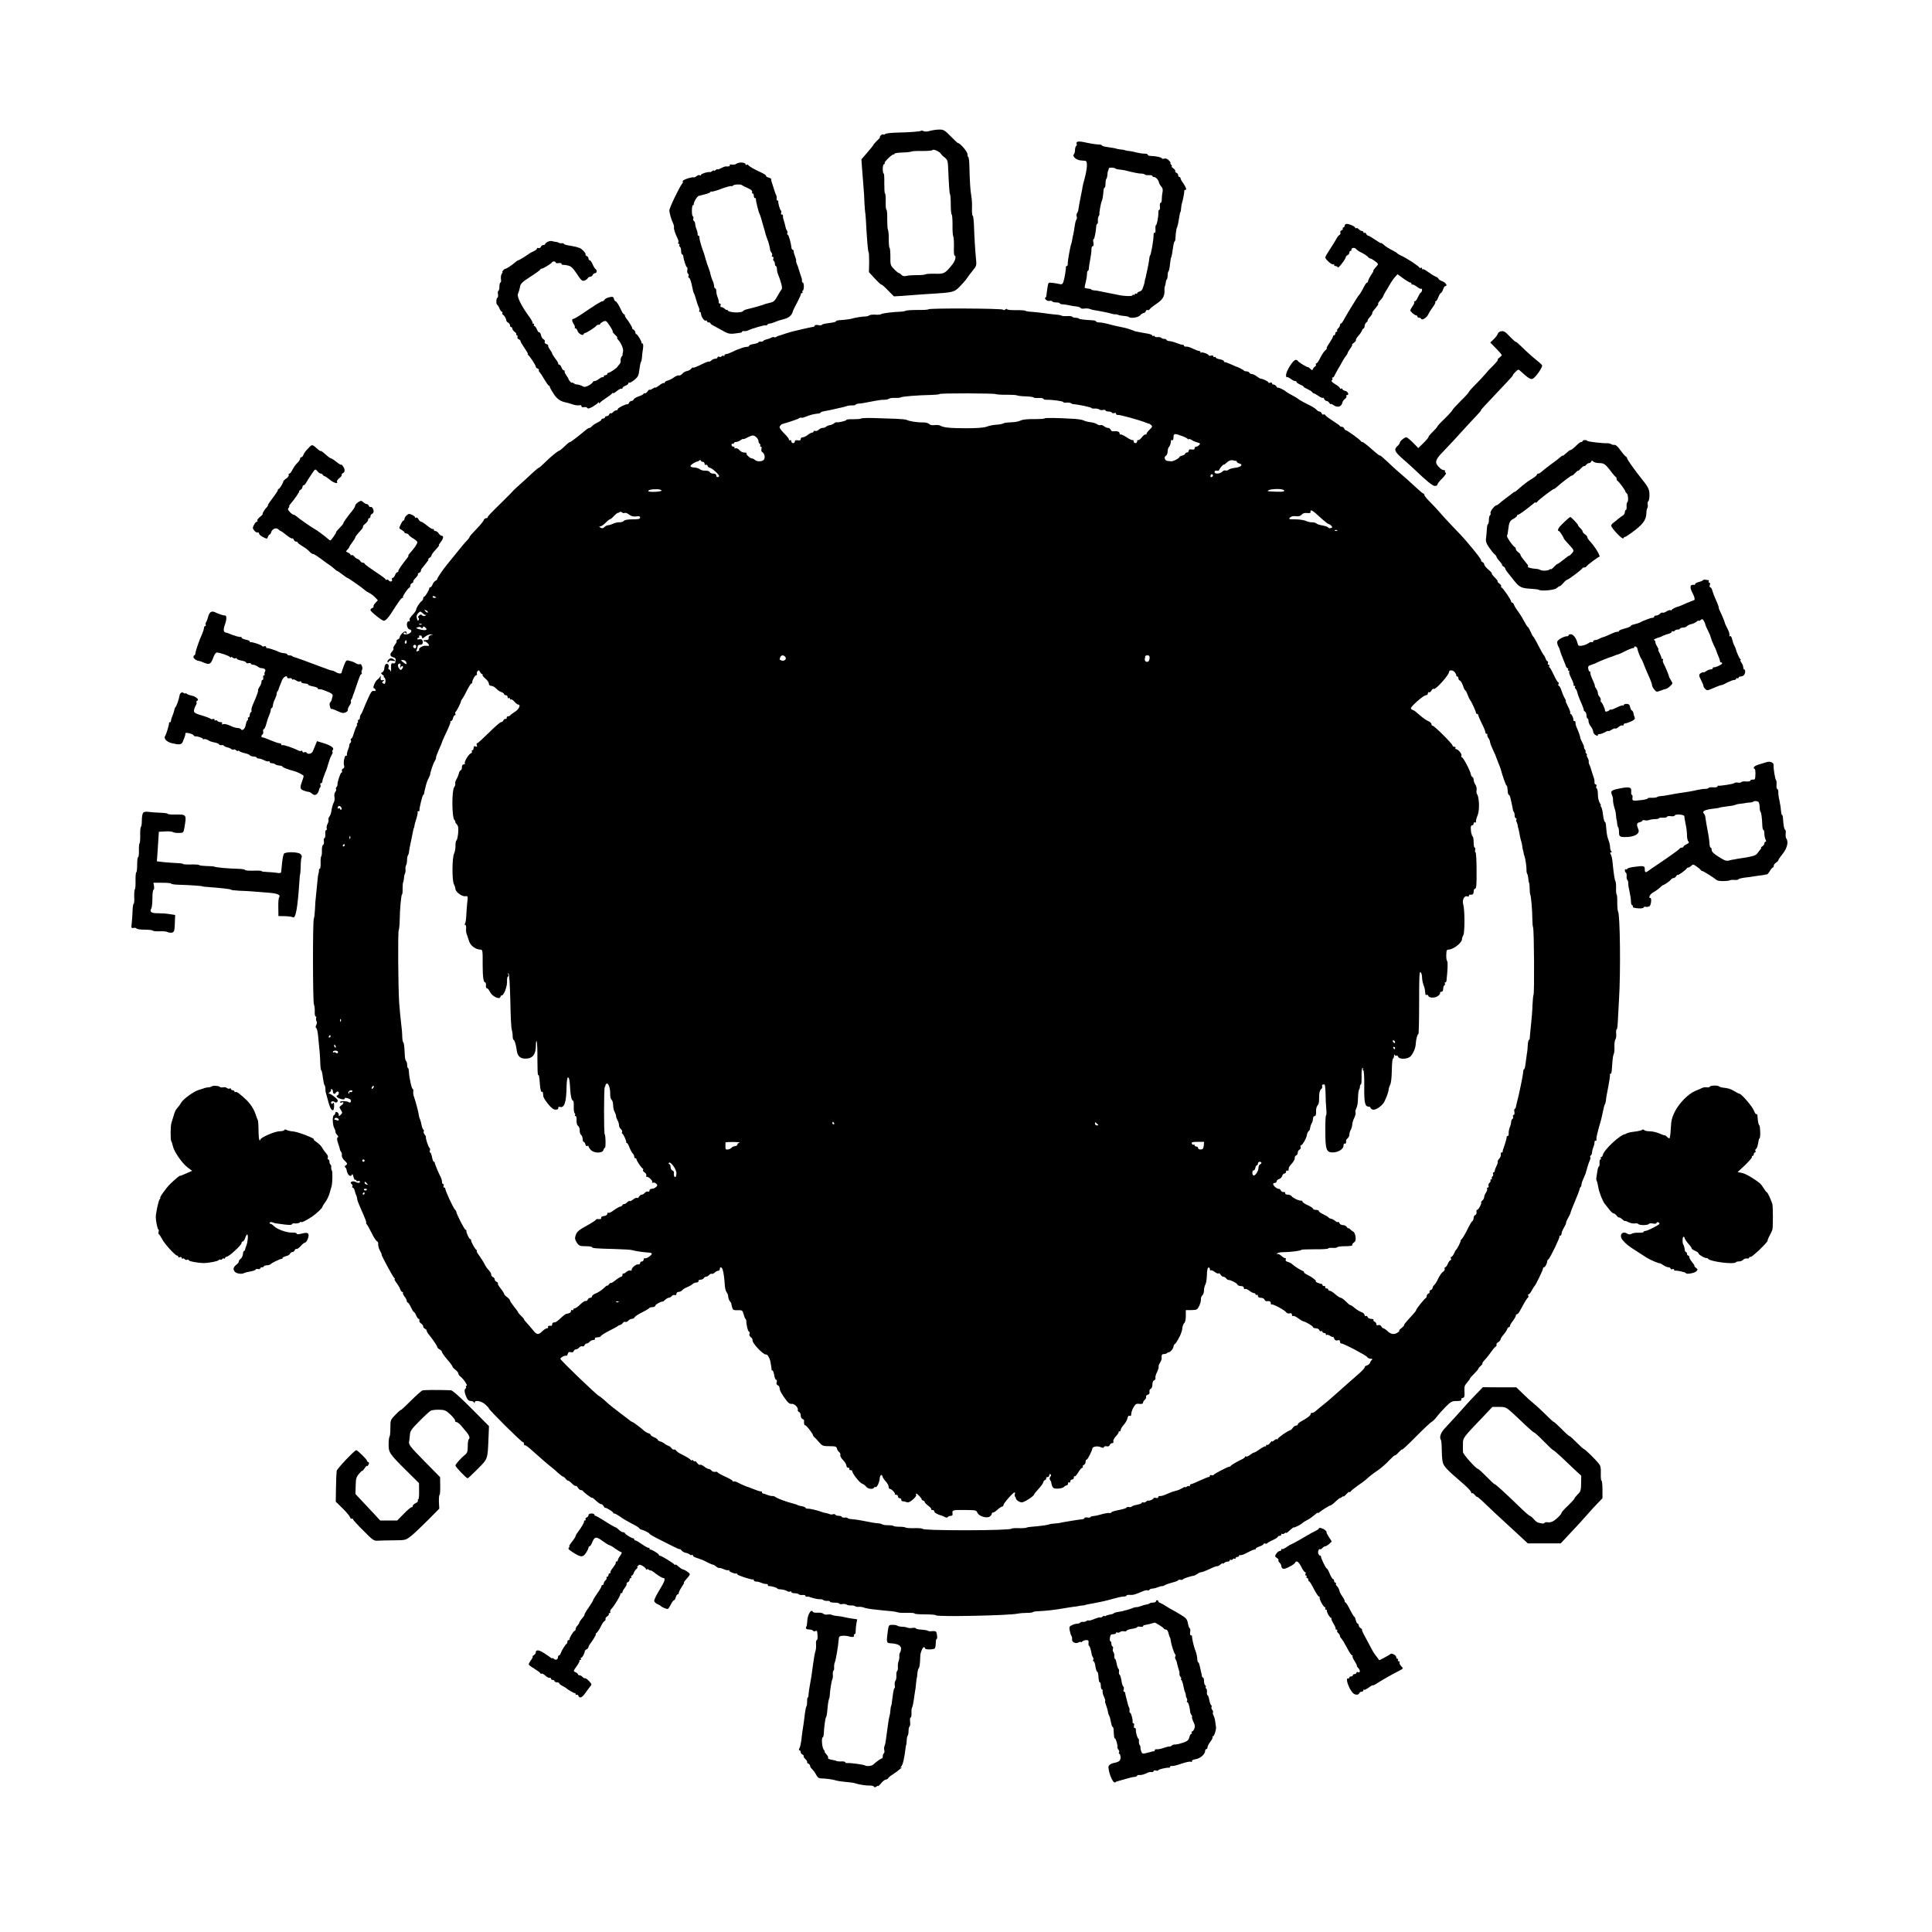 <?xml version="1.0" standalone="no"?>
<!DOCTYPE svg PUBLIC "-//W3C//DTD SVG 20010904//EN"
 "http://www.w3.org/TR/2001/REC-SVG-20010904/DTD/svg10.dtd">
<svg version="1.0" xmlns="http://www.w3.org/2000/svg"
 width="1648pt" height="1648pt" viewBox="0 0 1648 1648"
 preserveAspectRatio="xMidYMid meet">
<g transform="translate(0,1648) scale(0.1,-0.1)"
fill="#000000" stroke="none">
<path d="M7934 15364 c-22 -7 -46 -8 -55 -3 -9 5 -18 6 -21 4 -6 -7 -98 -14
-203 -16 -49 -1 -95 -6 -102 -11 -7 -6 -16 -8 -20 -5 -4 3 -14 -1 -21 -9 -7
-8 -10 -14 -6 -14 4 0 -7 -14 -25 -30 -17 -17 -31 -33 -31 -36 0 -3 -23 -32
-51 -64 l-51 -59 5 -73 c3 -40 9 -109 12 -153 4 -44 8 -111 9 -150 2 -38 5
-72 6 -75 1 -3 4 -32 6 -65 8 -159 18 -275 23 -275 3 0 5 -38 5 -85 l-2 -86
50 -55 c28 -30 53 -53 55 -51 2 3 28 -19 56 -48 l52 -53 70 4 c39 3 97 7 130
10 33 2 94 7 135 9 173 11 181 13 230 64 25 26 52 57 60 70 8 13 30 42 48 64
31 37 33 45 28 91 -7 70 -15 195 -18 294 -2 45 -6 82 -11 82 -4 0 -7 28 -6 63
2 34 -1 82 -6 107 -8 47 -13 119 -16 253 -1 42 -5 77 -9 77 -4 0 -7 11 -7 24
0 22 -63 96 -82 96 -3 0 -31 26 -62 58 -50 51 -60 57 -96 57 -22 0 -58 -5 -79
-11z m93 -197 c4 -7 19 -22 33 -32 21 -17 25 -30 27 -75 8 -180 12 -232 17
-237 3 -4 6 -44 6 -90 0 -45 4 -83 8 -83 4 0 7 -39 7 -87 -1 -49 2 -93 6 -98
4 -6 7 -45 6 -88 -2 -42 1 -77 5 -77 17 0 7 -44 -17 -74 -63 -79 -70 -83 -148
-81 -40 1 -76 -1 -82 -5 -5 -4 -40 -7 -77 -7 -37 0 -78 -3 -91 -7 -16 -4 -29
0 -37 9 -7 8 -16 15 -21 15 -5 0 -24 15 -42 34 -32 32 -33 38 -32 106 0 39 -3
74 -7 76 -4 3 -7 36 -7 74 1 38 -3 74 -7 81 -4 7 -6 47 -6 90 1 44 -2 79 -6
79 -5 0 -8 32 -7 70 1 39 -2 70 -6 70 -4 0 -6 38 -6 85 1 47 -1 85 -5 85 -5 0
-8 18 -8 40 0 22 5 40 11 40 5 0 8 4 5 9 -6 9 65 77 76 74 5 -2 8 1 8 6 0 4
30 9 67 10 36 1 71 5 77 8 5 4 47 6 93 5 45 0 85 3 88 8 7 11 60 -13 72 -33z"/>
<path d="M9189 15270 c-6 -4 -9 -12 -5 -18 3 -6 2 -13 -4 -17 -5 -3 -10 -19
-10 -34 0 -15 -5 -32 -10 -37 -16 -16 19 -48 55 -52 17 -1 36 -3 43 -4 21 -2
17 -66 -9 -162 -7 -22 -13 -50 -15 -61 -1 -11 -5 -31 -8 -45 -15 -76 -27 -137
-28 -150 0 -8 -5 -21 -10 -27 -6 -7 -7 -20 -4 -29 4 -9 2 -22 -3 -28 -4 -6
-11 -31 -14 -56 -3 -25 -9 -56 -12 -70 -4 -14 -8 -34 -9 -45 -2 -11 -5 -27 -8
-35 -9 -22 -32 -152 -30 -172 0 -10 -3 -18 -9 -18 -5 0 -8 -3 -7 -7 3 -14 -13
-107 -22 -130 -7 -17 -15 -21 -32 -16 -13 3 -39 8 -59 10 -36 5 -37 4 -43 -34
-4 -21 -7 -50 -9 -65 -1 -16 -6 -28 -11 -28 -5 0 -3 -7 5 -16 7 -8 21 -13 31
-11 10 3 21 1 24 -4 3 -5 18 -9 35 -9 16 0 29 -3 29 -8 0 -4 12 -8 28 -8 15
-1 38 -5 52 -8 14 -4 41 -8 60 -10 19 -2 36 -8 37 -13 2 -5 17 -8 33 -5 16 2
38 1 47 -4 10 -4 27 -8 38 -10 27 -3 137 -25 155 -32 8 -3 19 -4 24 -3 5 1 16
-1 25 -5 9 -4 31 -8 48 -9 18 -1 36 -5 40 -8 15 -15 80 -7 98 13 10 11 24 20
30 20 7 0 16 7 19 16 3 8 10 13 15 9 6 -3 13 0 18 7 4 7 31 29 60 48 52 35 69
66 66 115 -1 11 1 27 4 35 4 8 7 23 7 32 1 9 4 20 9 24 4 4 7 19 7 34 0 15 3
30 6 33 4 4 9 21 11 39 6 51 11 83 13 83 3 0 10 38 17 88 3 26 9 47 12 47 4 0
8 15 8 33 3 49 8 81 15 92 3 6 9 33 13 60 9 55 11 64 15 68 2 1 4 16 5 32 1
17 5 37 8 45 7 20 21 93 19 103 -1 4 3 7 8 7 15 0 8 20 -17 57 -13 17 -23 36
-23 42 0 6 -4 11 -10 11 -5 0 -10 7 -10 15 0 9 -7 18 -15 21 -8 4 -13 10 -10
14 3 5 -5 16 -17 24 -12 9 -19 16 -14 16 5 0 3 7 -4 15 -7 8 -9 15 -6 15 4 0
-2 10 -13 21 -13 14 -27 20 -40 16 -12 -3 -21 -2 -21 3 0 8 -58 20 -97 20 -13
0 -23 5 -23 10 0 6 -12 10 -27 9 -16 0 -48 5 -73 11 -25 7 -52 12 -60 12 -8 0
-22 2 -30 5 -8 4 -27 7 -42 8 -16 2 -29 4 -30 5 -4 3 -35 9 -85 16 -24 3 -43
9 -43 13 0 4 -12 8 -27 8 -32 2 -71 8 -130 21 -23 5 -47 6 -54 2z m325 -227
c3 -4 19 -8 34 -9 15 -1 38 -5 52 -8 72 -19 117 -27 137 -27 12 0 24 -3 27 -7
3 -5 19 -7 35 -6 17 1 31 -2 31 -7 0 -5 6 -9 14 -9 16 0 39 -26 42 -47 2 -8
10 -23 19 -33 13 -14 16 -28 11 -52 -4 -18 -6 -45 -6 -60 0 -16 -4 -28 -10
-28 -5 0 -8 -13 -6 -30 2 -16 0 -30 -5 -30 -5 0 -9 -10 -8 -22 1 -36 -13 -108
-20 -108 -4 0 -6 -16 -5 -35 2 -22 -1 -33 -7 -30 -5 4 -9 -6 -9 -22 1 -36 -22
-166 -30 -173 -3 -3 -6 -16 -7 -30 -1 -14 -7 -47 -13 -75 -6 -27 -12 -59 -15
-70 -2 -11 -4 -21 -6 -22 -1 -2 -2 -11 -4 -20 -1 -10 -5 -26 -8 -35 -4 -10 -9
-25 -12 -34 -3 -9 -14 -18 -25 -21 -11 -3 -20 -10 -20 -15 0 -5 -4 -6 -10 -3
-5 3 -10 1 -10 -5 0 -6 -4 -8 -10 -5 -5 3 -10 2 -10 -4 0 -10 -75 -8 -125 4
-16 4 -39 8 -50 10 -11 2 -45 9 -75 15 -30 7 -65 13 -77 13 -13 1 -23 4 -23 7
0 3 -12 7 -27 8 -14 1 -28 4 -30 6 -2 2 1 23 8 47 6 24 11 56 11 72 0 15 4 27
8 27 4 0 8 10 8 23 1 12 6 47 12 77 6 30 11 67 10 83 0 15 5 27 11 27 7 0 9
11 6 30 -4 17 -3 30 2 30 7 0 19 64 23 118 1 6 4 12 8 12 4 0 6 12 5 28 -1 15
2 32 7 38 5 7 8 16 6 20 -2 12 13 96 20 108 6 10 11 42 15 89 1 15 5 27 10 27
4 0 7 15 7 33 0 19 3 37 7 41 4 4 8 19 9 34 1 15 3 28 4 30 1 1 4 7 5 12 1 6
3 12 4 15 2 8 47 6 55 -2z"/>
<path d="M6305 15092 c-11 -2 -24 -8 -30 -12 -5 -4 -20 -6 -33 -4 -14 3 -21 0
-17 -6 5 -8 -6 -11 -40 -10 -3 0 -19 -7 -35 -15 -17 -9 -30 -13 -30 -9 0 4 -7
1 -15 -6 -8 -7 -15 -9 -15 -5 0 4 -6 2 -14 -4 -8 -6 -18 -11 -22 -9 -17 4 -74
-14 -74 -23 0 -6 -5 -7 -10 -4 -6 4 -18 1 -27 -7 -9 -7 -19 -12 -22 -11 -19 7
-107 -24 -97 -34 3 -3 1 -12 -5 -19 -24 -30 -109 -206 -109 -228 0 -24 15 -77
32 -112 5 -11 9 -27 7 -35 -2 -14 11 -54 32 -96 6 -11 8 -26 5 -32 -4 -6 -2
-11 4 -11 6 0 9 -4 5 -9 -3 -5 -1 -12 5 -16 5 -3 10 -19 10 -36 0 -16 4 -29 8
-29 5 0 9 -6 10 -12 3 -33 24 -98 32 -98 4 0 5 -11 3 -24 -3 -13 0 -27 6 -30
5 -4 8 -13 4 -21 -3 -8 -1 -15 5 -15 5 0 15 -24 21 -52 14 -67 15 -71 22 -83
3 -5 11 -30 18 -55 7 -25 17 -53 22 -63 5 -10 7 -22 4 -27 -4 -6 -1 -10 4 -10
6 0 11 -8 11 -18 0 -23 29 -64 41 -57 5 4 9 1 9 -4 0 -6 7 -11 15 -11 8 0 15
-3 15 -7 0 -5 10 -13 23 -19 12 -6 48 -26 80 -44 59 -32 59 -32 155 -18 6 1
12 5 12 9 0 4 8 6 18 5 9 -2 24 1 32 5 30 16 143 48 151 44 4 -3 10 -1 14 5 3
5 12 10 20 10 8 0 26 5 42 12 35 14 29 12 84 27 42 11 65 34 74 71 0 3 16 34
35 70 19 36 33 68 32 73 -1 4 3 7 9 7 5 0 7 5 4 10 -3 6 -2 10 2 10 5 0 9 16
10 35 0 19 -4 35 -9 35 -5 0 -8 6 -7 13 1 6 0 19 -4 27 -5 14 -29 88 -32 100
-1 3 -5 12 -9 21 -4 9 -6 20 -5 25 1 5 -3 22 -9 37 -7 16 -12 35 -12 43 0 8
-4 14 -8 14 -5 0 -9 6 -10 13 -4 41 -24 113 -32 115 -6 2 -8 8 -4 13 3 5 2 15
-3 22 -4 6 -8 14 -9 17 -3 18 -17 67 -21 80 -4 8 -5 21 -4 28 1 6 -3 12 -10
12 -6 0 -9 7 -6 15 4 8 2 17 -2 19 -8 6 -25 64 -22 79 0 4 -3 7 -8 7 -5 0 -8
8 -6 18 1 9 -1 22 -4 27 -4 6 -13 30 -20 55 -8 25 -16 52 -19 60 -3 8 -4 18
-4 22 1 4 -9 10 -23 14 -14 3 -23 10 -20 14 2 4 -17 17 -43 29 -59 27 -106 54
-110 64 -2 4 -8 5 -13 1 -5 -3 -9 -1 -9 4 0 12 -29 19 -55 14z m25 -192 c3 -3
24 -14 48 -24 27 -12 41 -24 38 -33 -3 -7 -1 -13 4 -13 6 0 10 -9 10 -20 0
-11 5 -20 10 -20 6 0 9 -3 8 -7 -3 -10 23 -115 31 -128 3 -5 6 -13 7 -17 1 -5
3 -10 4 -13 1 -3 3 -8 4 -12 1 -5 5 -19 9 -33 4 -14 13 -43 19 -65 5 -22 13
-47 16 -55 3 -8 6 -17 7 -20 1 -3 4 -12 8 -20 5 -15 15 -55 17 -75 1 -5 6 -15
12 -22 5 -7 7 -17 3 -23 -3 -5 -1 -10 5 -10 7 0 10 -7 7 -15 -4 -8 -2 -17 3
-20 6 -4 10 -15 10 -26 0 -10 4 -19 9 -19 4 0 8 -10 8 -22 0 -13 3 -30 6 -38
30 -73 44 -129 34 -139 -6 -6 -22 -32 -36 -58 -21 -38 -33 -49 -61 -55 -39 -9
-48 -12 -70 -21 -13 -5 -74 -22 -140 -38 -8 -2 -18 -8 -22 -13 -11 -17 -117
-13 -128 4 -5 8 -10 11 -10 7 0 -5 -7 -1 -16 7 -8 9 -22 16 -29 16 -9 0 -12 6
-9 15 4 8 1 15 -5 15 -7 0 -11 6 -10 13 1 6 -3 25 -9 40 -7 16 -12 39 -12 53
0 13 -4 24 -8 24 -5 0 -9 6 -10 13 -1 20 -7 41 -13 52 -5 8 -20 56 -23 75 -1
3 -6 19 -12 35 -7 17 -18 50 -25 75 -16 57 -15 53 -22 70 -16 43 -31 97 -31
113 1 9 -3 17 -8 17 -5 0 -8 6 -7 13 1 6 -3 25 -9 40 -7 16 -12 37 -12 47 0
10 -5 22 -11 25 -6 4 -8 13 -5 21 3 7 1 16 -4 19 -12 7 -10 95 1 95 5 0 8 3 7
8 -3 15 28 67 42 71 8 2 34 9 58 15 23 6 42 14 42 19 0 4 4 6 8 3 5 -3 42 7
83 23 41 15 80 26 86 24 6 -2 14 0 17 5 6 10 68 12 76 2z"/>
<path d="M11470 14555 c0 -8 -5 -15 -11 -15 -5 0 -8 -4 -5 -9 3 -5 -1 -12 -10
-15 -9 -3 -14 -13 -11 -20 3 -8 0 -16 -6 -19 -7 -3 -19 -17 -27 -33 -8 -16
-33 -56 -55 -89 -22 -33 -40 -64 -40 -70 -2 -15 55 -66 66 -60 5 4 9 1 9 -4 0
-6 6 -11 14 -11 8 0 16 -5 18 -11 4 -11 68 73 68 89 0 5 7 12 15 16 8 3 15 12
15 21 0 8 5 15 10 15 6 0 9 5 8 11 -4 16 30 20 39 5 5 -6 19 -17 33 -24 36
-17 64 -36 72 -47 4 -5 12 -10 17 -10 5 0 23 -10 40 -23 26 -19 29 -25 19 -37
-29 -32 -38 -45 -33 -45 3 0 -6 -17 -20 -37 -14 -21 -25 -43 -25 -50 0 -7 -4
-13 -8 -13 -5 0 -16 -15 -25 -32 -19 -38 -39 -71 -47 -78 -5 -5 -18 -24 -87
-138 -13 -21 -30 -52 -40 -69 -9 -18 -20 -33 -25 -33 -4 0 -8 -6 -8 -14 0 -7
-7 -19 -15 -26 -8 -7 -12 -16 -9 -21 3 -5 0 -9 -5 -9 -6 0 -11 -7 -11 -15 0
-8 -4 -15 -10 -15 -5 0 -10 -5 -10 -11 0 -6 -14 -30 -30 -55 -17 -24 -27 -44
-23 -44 4 0 1 -6 -7 -13 -17 -14 -31 -36 -56 -84 -9 -18 -21 -33 -26 -33 -5 0
-7 -4 -3 -9 3 -6 -1 -13 -8 -18 -8 -4 -16 -14 -18 -22 -4 -11 -8 -10 -22 3 -9
9 -18 16 -19 14 -6 -4 -88 46 -88 54 0 4 -8 8 -18 8 -22 0 -82 -95 -82 -130 0
-13 3 -20 6 -17 4 3 18 -3 32 -13 13 -11 31 -20 38 -20 8 0 14 -4 14 -9 0 -5
14 -14 30 -21 17 -7 30 -15 30 -19 0 -3 15 -12 33 -20 17 -8 35 -19 39 -25 4
-6 11 -11 15 -11 4 0 22 -10 39 -22 17 -12 34 -20 37 -16 4 3 9 -2 13 -11 3
-9 12 -16 20 -16 7 0 18 -8 23 -17 6 -10 11 -14 11 -10 0 5 10 1 22 -7 38 -27
71 -17 80 24 2 8 11 21 21 28 9 7 15 18 12 23 -4 5 -1 9 4 9 22 0 10 30 -14
36 -14 3 -25 10 -25 16 0 5 -4 6 -10 3 -5 -3 -10 -2 -10 4 0 5 -18 21 -41 34
-24 15 -36 27 -30 32 6 3 9 11 6 16 -4 5 -2 9 3 9 5 0 13 8 16 18 4 9 18 35
31 57 14 22 30 51 37 65 7 14 20 33 28 43 8 10 15 21 15 25 0 4 10 22 23 40
13 17 20 32 15 32 -4 0 3 7 15 16 12 8 20 19 18 23 -3 4 7 21 22 38 15 17 28
37 30 44 2 8 8 16 13 17 5 2 9 12 9 22 0 9 7 23 15 30 9 7 14 15 11 17 -2 2 7
16 20 30 13 14 22 29 19 33 -2 3 9 21 26 39 16 19 28 36 25 38 -4 5 1 14 30
46 6 7 11 15 12 20 1 4 8 17 15 30 8 12 26 42 40 67 14 25 35 55 47 68 l21 23
49 -36 c26 -19 53 -35 59 -35 6 0 11 -5 11 -12 0 -6 3 -9 6 -5 4 3 21 -5 39
-18 17 -14 35 -22 38 -18 4 3 7 -1 7 -10 0 -9 -5 -19 -11 -23 -6 -3 -17 -22
-25 -40 -8 -19 -19 -34 -26 -34 -6 0 -8 -3 -5 -6 4 -4 -2 -19 -13 -34 -11 -16
-20 -32 -20 -37 0 -11 37 -43 50 -43 6 0 10 -4 10 -10 0 -5 6 -10 14 -10 8 0
16 -4 18 -9 6 -17 48 9 60 36 7 15 25 44 40 64 15 20 25 39 21 43 -3 3 -2 6 3
6 6 0 16 16 23 35 7 19 16 35 21 35 4 0 13 14 19 30 5 17 14 30 19 30 23 0 5
29 -25 41 -18 7 -33 16 -33 21 0 5 -12 14 -27 20 -16 7 -44 25 -64 40 -20 15
-39 25 -43 21 -3 -3 -6 -1 -6 6 0 7 -4 10 -9 7 -5 -4 -11 -3 -13 1 -6 14 -110
82 -158 103 -13 6 -27 14 -30 18 -3 4 -16 13 -30 20 -45 23 -70 38 -90 57 -11
10 -20 15 -20 11 0 -3 -22 10 -50 29 -27 19 -54 35 -60 35 -6 0 -13 7 -16 15
-4 8 -10 12 -15 9 -5 -3 -9 0 -9 5 0 6 -6 11 -14 11 -7 0 -19 7 -26 15 -7 8
-16 12 -21 9 -5 -3 -9 -2 -9 3 0 11 -49 33 -72 33 -10 0 -18 -7 -18 -15z"/>
<path d="M4673 14418 c-13 -6 -23 -15 -23 -20 0 -4 -7 -8 -15 -8 -9 0 -18 -7
-22 -16 -3 -8 -12 -13 -19 -10 -8 3 -14 1 -14 -5 0 -5 -12 -15 -27 -22 -16 -6
-32 -15 -38 -20 -27 -20 -87 -57 -94 -57 -4 0 -16 -8 -27 -18 -24 -22 -77 -57
-84 -55 -3 1 -11 -5 -18 -13 -7 -8 -10 -14 -6 -14 3 0 1 -6 -5 -14 -7 -8 -10
-29 -8 -45 3 -17 1 -31 -4 -31 -5 0 -9 -16 -9 -35 0 -19 -4 -35 -8 -35 -5 0
-7 -13 -4 -30 2 -16 0 -30 -5 -30 -5 0 -9 -13 -9 -30 0 -16 3 -30 7 -30 3 0
12 -13 19 -30 7 -16 17 -30 22 -30 5 0 7 -4 3 -9 -3 -6 1 -13 8 -18 12 -7 25
-31 27 -51 1 -4 8 -11 16 -15 8 -4 14 -15 14 -22 0 -8 5 -15 10 -15 6 0 10 -6
10 -13 0 -7 9 -19 19 -27 11 -7 18 -17 15 -22 -3 -4 -1 -8 5 -8 6 0 8 -6 5
-14 -3 -7 2 -16 10 -19 9 -4 16 -11 16 -17 0 -6 16 -33 35 -60 19 -28 32 -50
28 -50 -5 0 -3 -4 2 -8 15 -11 65 -87 65 -99 0 -6 7 -14 16 -17 9 -4 14 -9 11
-12 -3 -4 -1 -12 6 -19 7 -7 26 -36 42 -64 17 -28 33 -51 38 -51 4 0 7 -5 7
-10 0 -6 15 -32 33 -60 29 -45 60 -65 110 -74 7 -1 29 -8 50 -15 21 -7 47 -11
58 -8 12 3 19 0 19 -8 0 -8 8 -11 21 -8 12 3 24 0 28 -6 6 -9 18 -6 47 10 21
13 42 28 46 34 5 6 8 6 8 0 0 -7 3 -7 8 0 4 6 27 24 52 40 25 16 48 34 52 40
4 5 8 6 8 2 0 -5 14 3 31 17 17 14 35 24 40 20 5 -3 9 0 9 6 0 6 11 15 25 20
14 5 25 14 25 20 0 6 4 9 8 6 5 -3 24 8 44 24 31 26 36 37 42 88 4 33 10 62
14 66 3 4 7 21 8 39 1 18 5 51 9 75 3 26 2 42 -5 42 -5 0 -9 3 -8 8 2 10 -35
72 -44 72 -5 0 -8 7 -8 15 0 7 -8 19 -17 24 -10 6 -15 11 -11 11 7 0 -28 59
-52 87 -5 7 -10 17 -10 23 0 5 -4 10 -8 10 -4 0 -13 12 -20 28 -22 49 -43 82
-51 82 -5 0 -11 9 -14 21 -5 18 -10 20 -39 14 -18 -4 -37 -14 -41 -21 -4 -8
-13 -14 -19 -14 -11 0 -53 -26 -180 -112 -31 -21 -62 -38 -68 -38 -14 0 -12
-22 5 -46 8 -12 11 -24 8 -28 -3 -3 -1 -6 5 -6 6 0 14 -9 17 -20 8 -25 47 -48
53 -31 2 6 8 11 13 11 12 0 93 52 97 63 2 4 10 7 18 7 8 0 14 3 14 8 0 4 11
12 25 19 23 10 27 8 55 -34 17 -25 29 -48 26 -50 -3 -3 7 -16 21 -29 14 -13
22 -24 18 -24 -4 0 -1 -8 7 -17 30 -34 49 -83 42 -106 -4 -12 -5 -22 -3 -23 2
0 -1 -7 -8 -15 -6 -8 -11 -23 -9 -34 2 -11 -3 -25 -10 -32 -7 -7 -14 -16 -16
-20 -5 -12 -66 -53 -78 -53 -5 0 -10 -4 -10 -10 0 -5 -7 -10 -15 -10 -8 0 -15
-5 -15 -12 0 -6 -3 -8 -6 -5 -4 3 -18 -3 -32 -13 -13 -11 -30 -20 -38 -20 -7
0 -14 -3 -16 -7 -8 -20 -64 -49 -78 -42 -25 13 -54 22 -64 20 -4 -1 -14 4 -22
10 -8 6 -14 8 -14 5 0 -4 -7 -1 -15 8 -8 8 -15 18 -15 21 0 4 -9 19 -20 35
-11 15 -17 30 -13 34 3 3 1 6 -6 6 -6 0 -16 11 -21 25 -5 14 -14 25 -20 25 -5
0 -9 3 -8 8 2 4 -9 23 -25 43 -15 20 -27 39 -27 43 0 5 -9 20 -20 36 -11 15
-17 30 -14 33 3 3 -4 8 -15 12 -12 4 -18 12 -14 20 3 8 -2 17 -10 21 -9 3 -19
19 -22 35 -4 16 -10 27 -15 24 -4 -3 -13 9 -20 25 -7 17 -17 30 -22 30 -5 0
-6 5 -3 10 3 6 1 10 -6 10 -7 0 -10 3 -6 6 3 4 -12 30 -33 59 -64 87 -104 169
-91 191 5 11 13 35 16 54 5 31 16 42 90 90 47 30 85 58 85 62 0 4 3 7 8 6 9
-3 86 43 90 54 5 11 32 10 32 -1 0 -5 11 -8 25 -5 14 2 25 0 25 -6 0 -6 6 -10
13 -9 6 1 26 -2 44 -6 25 -6 41 -22 74 -71 35 -54 45 -63 63 -58 11 4 25 13
29 20 4 8 15 14 23 14 8 0 17 7 20 15 4 8 12 15 20 15 16 0 19 26 4 35 -6 4
-17 22 -25 41 -8 19 -19 34 -24 34 -6 0 -11 7 -11 15 0 9 -7 18 -15 21 -8 4
-13 10 -10 14 6 9 -38 54 -54 56 -6 1 -12 2 -13 4 -4 3 -40 10 -80 17 -21 3
-38 9 -38 13 0 5 -8 7 -17 5 -10 -1 -22 1 -28 5 -5 4 -17 7 -25 7 -8 1 -22 3
-30 6 -8 3 -25 1 -37 -5z"/>
<path d="M7920 13842 c0 -4 -42 -7 -92 -6 -51 0 -97 -3 -103 -7 -5 -4 -26 -7
-45 -8 -59 -1 -154 -13 -165 -21 -5 -4 -28 -6 -50 -4 -22 1 -44 -1 -50 -6 -6
-5 -20 -9 -30 -9 -26 0 -96 -11 -115 -18 -14 -5 -60 -11 -117 -15 -13 -1 -23
-5 -23 -10 0 -4 -27 -10 -60 -14 -33 -4 -60 -10 -60 -15 0 -5 -13 -6 -30 -2
-17 3 -30 1 -30 -4 0 -5 -6 -10 -12 -11 -7 0 -42 -8 -78 -16 -36 -9 -76 -18
-90 -21 -14 -3 -47 -13 -75 -22 -27 -10 -52 -17 -55 -18 -3 0 -11 -4 -18 -9
-7 -4 -16 -5 -19 -2 -3 3 -14 1 -25 -5 -11 -6 -29 -12 -40 -14 -12 -3 -24 -8
-27 -13 -3 -5 -14 -8 -23 -6 -10 1 -18 -1 -18 -6 0 -4 -18 -10 -40 -14 -22 -3
-40 -10 -40 -15 0 -6 -8 -9 -17 -9 -10 0 -29 -4 -43 -9 -14 -6 -29 -12 -35
-13 -5 -1 -27 -11 -47 -21 -21 -10 -44 -19 -53 -19 -8 0 -15 -5 -15 -11 0 -5
-4 -8 -9 -4 -5 3 -12 1 -16 -4 -3 -6 -12 -8 -20 -4 -8 3 -15 0 -15 -6 0 -6 -9
-11 -19 -11 -11 0 -26 -7 -34 -15 -8 -8 -17 -12 -20 -9 -3 3 -33 -9 -67 -26
-34 -17 -64 -29 -68 -26 -3 3 -10 -1 -16 -9 -6 -9 -22 -17 -36 -20 -14 -2 -32
-13 -40 -23 -9 -10 -21 -17 -29 -14 -7 2 -26 -5 -41 -16 -15 -12 -40 -24 -54
-28 -14 -3 -26 -11 -26 -17 0 -6 -3 -8 -6 -4 -4 3 -22 -5 -40 -20 -19 -14 -34
-22 -34 -19 0 4 -11 -1 -25 -10 -14 -9 -25 -13 -25 -8 0 5 -7 -2 -16 -14 -8
-12 -20 -20 -25 -17 -5 4 -9 2 -9 -3 0 -5 -18 -15 -39 -22 -22 -7 -42 -19 -45
-26 -3 -8 -12 -14 -20 -14 -7 0 -16 -7 -20 -15 -3 -8 -9 -14 -13 -13 -14 3
-83 -31 -83 -41 0 -6 -6 -11 -14 -11 -7 0 -19 -7 -26 -15 -7 -8 -16 -13 -20
-10 -4 3 -10 -2 -14 -10 -3 -8 -12 -15 -21 -15 -8 0 -15 -4 -15 -10 0 -5 -7
-10 -15 -10 -8 0 -15 -4 -15 -10 0 -5 -16 -16 -35 -25 -19 -9 -39 -23 -46 -31
-6 -8 -16 -14 -21 -14 -5 0 -14 -4 -21 -10 -7 -5 -40 -32 -74 -60 -34 -27 -65
-50 -69 -50 -4 0 -14 -6 -23 -14 -9 -8 -27 -25 -41 -38 -14 -13 -28 -23 -31
-23 -9 0 -80 -58 -123 -102 -24 -24 -46 -43 -50 -43 -4 0 -28 -20 -54 -44 -26
-25 -75 -70 -109 -100 -35 -31 -61 -56 -59 -56 1 0 -35 -37 -81 -82 -115 -113
-133 -132 -133 -140 0 -5 -6 -8 -14 -8 -8 0 -17 -8 -20 -18 -4 -10 -32 -44
-64 -77 -31 -32 -57 -61 -57 -66 0 -4 -10 -18 -23 -31 -13 -12 -50 -57 -83
-98 -33 -41 -71 -88 -85 -105 -38 -46 -84 -114 -84 -124 0 -5 -7 -11 -15 -15
-8 -3 -20 -17 -25 -31 -5 -14 -14 -25 -20 -25 -5 0 -9 -3 -8 -7 2 -11 -35 -73
-44 -73 -5 0 -8 -7 -8 -15 0 -7 -6 -18 -13 -22 -15 -10 -47 -58 -47 -73 0 -5
-8 -19 -17 -29 -37 -41 -44 -52 -38 -61 3 -6 -1 -10 -9 -10 -23 0 -18 -61 6
-68 25 -6 22 -25 -6 -38 -24 -11 -58 -3 -38 10 6 3 13 0 15 -6 4 -9 6 -10 6
-1 2 22 -16 23 -37 2 -12 -11 -22 -26 -22 -33 0 -8 -7 -17 -16 -20 -9 -4 -14
-9 -11 -13 4 -3 -2 -17 -13 -31 -11 -13 -17 -28 -14 -33 3 -5 -2 -16 -10 -25
-23 -22 -20 -43 8 -50 15 -4 23 -12 21 -22 -2 -9 -4 -21 -4 -25 -1 -4 -9 -7
-18 -5 -15 3 -18 -4 -17 -42 1 -25 -1 -37 -3 -27 -2 9 -9 17 -14 17 -6 0 -8 9
-4 19 6 21 -12 38 -26 24 -5 -5 -10 -21 -11 -36 -1 -14 -9 -29 -18 -32 -13 -6
-12 -9 4 -21 11 -8 16 -14 10 -14 -5 0 -3 -4 4 -9 8 -4 12 -20 10 -34 -2 -21
-6 -24 -18 -17 -13 9 -13 11 0 20 12 9 12 10 -5 8 -16 -2 -20 2 -18 22 2 14 0
19 -4 10 -3 -8 -14 -21 -24 -27 -19 -14 -43 -73 -30 -73 5 0 11 -6 14 -14 4
-9 0 -12 -13 -9 -15 4 -25 -8 -48 -59 -16 -34 -35 -79 -42 -98 -7 -19 -17 -39
-22 -44 -4 -6 -8 -18 -8 -28 0 -10 -5 -18 -12 -18 -6 0 -8 -3 -5 -7 4 -3 2
-12 -4 -20 -6 -7 -8 -13 -4 -13 4 0 3 -6 -2 -12 -6 -7 -16 -34 -24 -60 -7 -27
-17 -48 -22 -48 -5 0 -7 -7 -4 -15 4 -8 2 -17 -3 -20 -6 -4 -10 -12 -10 -20 0
-8 -5 -26 -12 -42 -6 -15 -10 -34 -9 -42 1 -7 -2 -10 -7 -7 -12 7 -25 -58 -17
-84 4 -13 1 -22 -9 -26 -8 -3 -12 -12 -9 -20 3 -8 1 -14 -4 -14 -9 0 -38 -87
-34 -104 1 -4 -3 -14 -9 -20 -5 -7 -7 -16 -3 -19 3 -4 0 -13 -7 -22 -7 -8 -10
-27 -7 -42 3 -15 1 -36 -5 -46 -10 -19 -17 -46 -23 -85 -2 -13 -9 -29 -15 -37
-7 -8 -10 -20 -8 -27 3 -7 -1 -23 -8 -36 -7 -14 -10 -31 -7 -38 3 -8 1 -14 -5
-14 -5 0 -9 -16 -7 -35 1 -19 -2 -35 -8 -35 -5 0 -7 -12 -4 -26 2 -14 0 -28
-7 -30 -6 -2 -11 -24 -10 -49 1 -25 -2 -47 -6 -50 -3 -2 -6 -27 -5 -55 1 -27
-2 -50 -7 -50 -5 0 -8 -6 -7 -12 1 -7 -1 -20 -4 -28 -3 -8 -8 -46 -11 -85 -4
-38 -9 -88 -11 -110 -3 -22 -7 -72 -8 -110 -2 -39 -6 -75 -10 -82 -10 -17 -9
-710 1 -731 5 -9 8 -36 7 -59 -1 -24 2 -43 8 -43 5 0 7 -6 4 -13 -3 -8 -1 -20
3 -27 5 -8 4 -22 -2 -33 -7 -13 -7 -22 0 -26 5 -3 12 -31 15 -61 14 -139 18
-179 19 -237 1 -35 5 -63 9 -63 3 0 9 -26 13 -59 4 -32 10 -62 14 -66 4 -3 8
-20 8 -36 1 -16 2 -30 4 -31 1 -2 3 -10 5 -18 28 -107 37 -130 56 -130 5 0 9
17 9 38 0 24 -3 32 -9 23 -5 -8 -11 -9 -15 -3 -9 16 13 25 28 13 10 -8 16 -8
24 2 8 10 2 20 -26 42 -20 17 -41 29 -47 27 -5 -1 -2 4 7 11 10 8 15 17 11 20
-3 4 -1 7 5 7 7 0 12 -9 12 -20 0 -21 15 -27 25 -10 3 5 10 10 16 10 14 0 11
-28 -3 -33 -18 -6 1 -24 35 -32 16 -4 27 -3 27 3 0 11 14 10 42 -2 9 -4 14
-14 11 -22 -3 -9 -9 -11 -17 -6 -15 12 -76 13 -76 2 0 -5 7 -7 15 -4 21 9 19
-9 -4 -25 -18 -13 -18 -16 -4 -38 15 -22 15 -26 0 -41 -15 -15 -17 -15 -17 0
0 9 -7 18 -15 22 -9 3 -15 0 -15 -8 0 -8 -5 -16 -11 -18 -15 -5 -13 -81 2
-110 8 -13 12 -27 11 -32 -2 -5 5 -17 14 -27 9 -11 13 -19 7 -19 -10 0 -10
-23 1 -52 10 -28 17 -53 17 -58 1 -3 5 -10 9 -15 5 -6 8 -20 6 -30 -2 -11 8
-30 21 -42 28 -26 29 -33 11 -44 -8 -6 -9 -12 -3 -16 6 -5 10 -12 11 -18 5
-45 35 -73 47 -42 3 6 8 -3 12 -20 4 -18 11 -30 16 -27 5 3 9 1 9 -5 0 -6 7
-8 15 -5 8 4 15 1 15 -5 0 -13 -15 -14 -39 -2 -23 13 -53 -4 -32 -18 7 -5 10
-14 7 -20 -4 -6 -3 -11 3 -11 6 0 14 -12 17 -27 4 -16 9 -32 13 -38 3 -5 6
-17 7 -25 1 -16 6 -30 34 -95 38 -85 49 -115 43 -115 -3 0 0 -7 7 -15 7 -8 25
-42 42 -75 16 -34 36 -64 43 -67 8 -3 13 -15 11 -26 -1 -12 5 -36 15 -54 10
-18 17 -33 14 -33 -7 0 98 -195 109 -202 6 -4 7 -8 2 -8 -4 0 3 -15 16 -32 14
-18 28 -43 32 -55 4 -13 12 -23 18 -23 6 0 8 -3 5 -6 -3 -4 3 -18 13 -32 11
-13 20 -31 20 -38 0 -8 4 -14 8 -14 5 0 17 -18 27 -40 10 -22 21 -40 25 -40 4
0 13 -14 20 -30 7 -17 17 -30 22 -30 6 0 8 -6 5 -13 -3 -7 4 -19 14 -25 10 -7
19 -18 19 -26 0 -8 7 -16 15 -20 8 -3 15 -10 15 -16 0 -6 5 -16 10 -23 33 -39
80 -107 80 -116 0 -6 9 -15 20 -21 11 -6 20 -16 20 -22 0 -6 20 -35 45 -64 25
-28 45 -56 45 -61 0 -4 11 -17 25 -27 14 -10 25 -25 25 -32 0 -7 8 -19 18 -26
26 -19 65 -78 52 -78 -6 0 -9 -4 -5 -9 3 -5 1 -12 -5 -16 -12 -7 -8 -38 11
-78 8 -18 20 -27 35 -27 12 0 25 -6 27 -12 4 -10 6 -10 6 0 2 22 55 13 89 -16
17 -15 32 -31 32 -35 0 -12 277 -287 289 -287 6 0 11 -7 11 -17 0 -9 3 -14 6
-11 3 4 21 -8 41 -25 93 -83 160 -141 185 -160 16 -12 43 -35 60 -52 18 -16
37 -30 41 -30 5 0 14 -8 21 -17 7 -10 18 -18 23 -18 5 0 20 -11 33 -25 12 -13
27 -22 31 -19 4 2 13 -5 19 -16 6 -11 17 -20 25 -20 7 0 15 -3 17 -7 4 -11 78
-65 78 -59 0 4 9 -2 19 -11 36 -33 50 -43 60 -43 6 0 14 -7 19 -16 5 -9 12
-16 15 -15 11 1 67 -34 67 -41 0 -5 5 -8 11 -8 6 0 25 -10 42 -22 28 -21 71
-46 137 -80 14 -7 28 -17 32 -23 4 -5 11 -11 15 -11 19 -3 73 -29 73 -36 0 -4
34 -24 76 -45 41 -21 99 -50 127 -64 29 -15 54 -25 56 -23 2 2 9 -3 15 -11 6
-9 22 -17 35 -20 12 -2 29 -9 35 -15 7 -5 16 -7 19 -3 4 3 7 2 7 -4 0 -6 10
-14 23 -18 30 -10 36 -12 42 -15 3 -1 8 -3 13 -4 4 -1 25 -11 47 -23 22 -11
43 -20 47 -19 4 0 16 -7 27 -16 11 -9 21 -14 24 -12 2 2 20 -2 39 -10 20 -9
38 -12 42 -9 3 4 6 2 6 -4 0 -10 46 -28 63 -25 4 1 7 -2 7 -7 0 -8 118 -47
133 -43 4 1 7 -2 7 -8 0 -5 9 -10 19 -10 11 0 32 -5 48 -12 15 -6 34 -10 41
-9 6 1 12 -3 12 -9 0 -5 3 -9 8 -9 13 3 72 -13 72 -20 0 -3 10 -7 23 -7 29 -2
49 -8 65 -17 6 -5 17 -5 22 -2 6 3 10 1 10 -4 0 -6 13 -11 29 -11 17 0 32 -4
35 -9 3 -4 17 -7 31 -6 14 2 25 -1 25 -6 0 -6 6 -9 13 -8 6 1 19 0 27 -4 29
-11 75 -20 88 -18 8 1 19 -2 25 -7 7 -5 22 -8 35 -7 12 1 22 -2 22 -7 0 -4 18
-8 40 -8 22 0 40 -4 40 -9 0 -4 11 -6 25 -3 14 2 31 0 38 -5 6 -5 23 -8 37 -7
14 1 30 -2 35 -7 6 -4 20 -6 30 -5 11 2 31 -1 44 -6 13 -5 44 -11 70 -14 82
-9 125 -14 166 -17 22 -2 47 -7 55 -10 8 -4 43 -5 78 -4 34 1 62 -1 62 -5 0
-5 40 -8 89 -8 50 0 92 -3 95 -8 8 -14 617 -2 696 14 19 4 56 7 83 7 26 0 47
3 47 6 0 3 21 7 48 8 66 3 137 11 206 23 32 6 75 12 95 15 20 2 36 4 36 5 0 1
14 3 30 5 17 1 30 3 30 5 0 1 34 8 75 15 41 7 109 22 150 34 41 12 87 23 103
23 15 0 27 4 27 9 0 4 12 7 28 5 27 -2 45 3 110 31 18 8 36 11 41 8 5 -3 12
-1 16 5 3 5 15 10 25 10 10 0 31 5 47 12 15 6 32 10 37 9 4 -1 13 2 20 7 6 5
35 15 64 23 28 7 52 16 52 20 0 4 9 6 20 4 11 -2 20 -1 20 4 0 5 63 27 98 32
4 1 16 8 27 15 11 8 25 14 33 14 7 0 39 12 70 27 31 15 61 26 66 24 5 -1 17 6
27 15 11 9 19 13 19 9 0 -5 5 -4 12 3 7 7 20 12 30 12 10 0 18 5 18 11 0 5 4
8 9 4 5 -3 12 -1 16 5 4 6 11 8 16 5 5 -4 9 -1 9 4 0 6 7 11 15 11 8 0 15 5
15 11 0 5 4 7 10 4 5 -3 34 7 64 24 30 16 57 27 60 24 3 -4 6 -1 6 5 0 6 16
16 35 22 19 6 35 16 35 21 0 6 5 7 11 3 6 -3 14 -2 18 2 3 5 25 18 49 28 23
11 42 23 42 28 0 4 7 8 15 8 8 0 15 5 15 12 0 6 3 8 7 5 3 -4 12 -2 20 4 7 6
13 8 13 5 0 -4 7 -1 15 6 32 29 50 43 50 40 0 -7 60 22 73 36 8 7 28 20 45 28
18 9 44 28 60 42 15 14 27 22 27 18 0 -4 6 -2 13 4 24 20 88 60 97 60 5 0 25
15 44 34 20 18 36 31 36 28 0 -2 7 1 15 8 8 7 15 9 15 6 0 -4 11 5 25 20 14
15 25 23 25 18 0 -5 6 -2 13 7 7 8 34 30 61 49 27 18 57 40 67 49 35 32 54 47
105 82 28 20 71 57 94 83 24 25 45 44 48 42 2 -3 17 9 33 27 16 17 29 28 29
23 0 -5 54 45 119 111 65 66 126 123 134 126 8 3 28 23 43 43 16 21 51 60 77
86 43 43 53 48 93 48 30 0 43 4 39 11 -4 6 1 13 11 15 16 4 18 13 16 54 -3 41
0 53 23 78 15 17 25 32 24 34 -2 2 14 19 34 39 20 20 37 40 37 44 0 4 10 16
22 26 11 11 17 19 13 19 -5 0 5 15 21 32 17 18 41 49 54 68 13 19 30 39 37 43
7 5 11 12 8 17 -3 5 3 15 15 22 11 7 20 18 20 24 0 6 11 24 25 40 14 16 28 37
31 47 3 9 10 17 15 17 5 0 9 5 9 11 0 6 11 25 25 43 14 18 25 38 25 44 0 7 4
12 9 12 6 0 16 11 23 24 7 13 24 43 37 67 13 24 28 47 34 50 5 4 6 12 3 18 -4
6 -3 11 3 11 6 0 18 15 27 33 9 17 20 34 23 37 11 9 76 144 73 152 -1 5 3 8 8
8 10 0 27 34 28 54 0 5 5 12 10 15 14 9 101 189 94 195 -3 3 0 6 6 6 7 0 12 8
12 18 0 9 9 32 20 50 11 18 19 36 18 40 -1 4 6 23 17 42 11 19 19 37 20 40 0
7 24 69 40 105 18 41 40 99 40 107 0 3 3 10 8 14 4 4 7 13 7 21 0 7 7 30 17
51 9 20 17 39 18 42 1 3 7 25 14 50 7 25 17 53 22 63 5 10 7 22 4 27 -3 5 -1
11 5 15 5 3 10 15 10 25 0 10 5 31 12 47 6 15 10 34 9 41 -1 6 3 12 9 12 7 0
10 5 8 12 -4 10 6 53 38 163 3 11 11 45 17 75 6 30 13 57 16 60 3 3 7 16 9 30
1 14 4 36 7 50 26 136 31 170 27 175 -3 3 -1 5 4 5 6 0 11 12 12 28 1 15 4 50
6 78 2 29 7 57 11 64 5 7 7 35 6 63 -1 27 3 55 8 61 6 7 9 29 7 49 -2 20 0 37
4 37 4 0 8 24 9 53 1 28 6 120 11 202 15 237 9 724 -8 750 -4 5 -7 40 -7 78 1
37 -2 67 -5 67 -3 0 -6 24 -5 53 1 28 -2 57 -6 62 -6 10 -15 68 -23 150 -4 47
-9 65 -19 83 -5 7 -3 12 5 12 8 0 9 3 3 8 -6 4 -11 21 -11 37 -1 17 -7 44 -14
60 -7 17 -14 48 -16 70 -2 22 -5 50 -6 63 -1 12 -5 22 -9 22 -4 0 -11 26 -15
58 -3 31 -11 63 -16 70 -6 6 -7 12 -4 12 4 0 0 10 -8 22 -9 13 -16 43 -16 70
0 26 -4 49 -10 53 -5 3 -7 12 -3 20 3 8 0 15 -7 15 -6 0 -10 8 -9 18 1 9 -1
24 -4 32 -5 14 -29 88 -32 100 -1 3 -5 12 -9 21 -4 9 -6 20 -4 25 1 5 -3 19
-10 32 -7 12 -10 22 -6 22 3 0 1 7 -6 15 -7 8 -9 15 -5 15 4 0 2 6 -4 14 -6 8
-11 18 -9 22 1 5 -6 24 -15 41 -10 18 -17 35 -17 38 0 12 -12 48 -33 95 -6 14
-9 31 -8 38 1 6 -3 12 -9 12 -5 0 -10 3 -9 8 2 15 -14 52 -23 52 -5 0 -7 4 -4
9 3 5 -5 29 -19 55 -13 25 -22 46 -19 46 4 0 0 10 -8 23 -8 12 -20 41 -28 65
-7 23 -17 42 -23 42 -5 0 -7 7 -3 15 3 8 2 15 -2 15 -5 0 -22 28 -38 63 -16
34 -32 64 -37 65 -4 2 -5 8 -1 13 3 5 0 9 -6 9 -7 0 -10 7 -6 15 3 8 1 15 -4
15 -5 0 -12 10 -16 23 -4 12 -10 24 -14 27 -4 3 -25 39 -46 80 -20 41 -41 77
-45 80 -5 3 -15 22 -23 42 -9 20 -19 38 -23 40 -5 1 -21 28 -37 58 -16 30 -40
67 -52 82 -12 16 -25 37 -29 48 -3 11 -11 20 -16 20 -5 0 -9 4 -9 10 0 14 -73
120 -83 120 -4 0 -6 4 -2 9 3 5 -5 17 -17 25 -12 9 -18 16 -13 16 5 0 -6 16
-25 35 -19 19 -30 35 -25 35 4 0 -8 14 -28 31 -21 17 -37 38 -37 46 0 7 -7 16
-15 19 -8 4 -13 9 -11 13 4 6 -36 60 -122 160 -20 25 -75 84 -122 132 -47 49
-96 103 -110 120 -14 17 -49 54 -77 83 -29 28 -53 57 -53 63 0 7 -4 13 -8 13
-5 0 -37 27 -73 61 -35 33 -84 77 -108 97 -24 20 -63 55 -87 77 -79 75 -104
96 -104 90 0 -4 -31 20 -69 54 -38 34 -73 61 -79 61 -6 0 -12 3 -14 8 -5 11
-116 92 -127 92 -5 0 -11 7 -15 15 -3 8 -12 15 -20 15 -8 0 -16 3 -18 8 -1 4
-28 23 -58 42 -30 19 -59 40 -63 47 -5 8 -12 11 -18 8 -5 -4 -12 1 -15 9 -3 9
-12 16 -19 16 -7 0 -18 7 -25 15 -7 9 -32 25 -54 36 -48 23 -99 52 -106 59 -3
3 -14 10 -25 16 -48 26 -70 39 -75 44 -14 14 -70 40 -70 33 0 -4 -5 0 -11 10
-5 9 -17 17 -24 17 -8 0 -15 5 -15 11 0 6 -7 9 -15 5 -8 -3 -15 -2 -15 2 0 8
-48 32 -64 32 -6 0 -22 9 -36 20 -14 11 -32 20 -42 20 -9 0 -18 5 -20 10 -2 6
-13 12 -26 13 -12 0 -22 4 -22 7 0 4 -56 33 -70 35 -3 1 -23 10 -45 20 -22 10
-43 17 -47 17 -5 -1 -8 2 -8 8 0 5 -16 12 -35 16 -19 3 -35 10 -35 16 0 5 -4
6 -10 3 -5 -3 -10 -1 -10 6 0 6 -8 9 -20 6 -11 -3 -20 -1 -20 3 0 10 -56 30
-64 23 -3 -4 -6 -2 -6 4 0 5 -6 10 -12 10 -7 0 -31 9 -54 20 -22 11 -48 19
-57 17 -10 -1 -17 2 -17 7 0 5 -6 9 -14 9 -8 0 -27 5 -43 12 -31 12 -49 17
-75 20 -10 1 -18 6 -18 10 0 4 -9 8 -19 8 -11 0 -22 4 -25 9 -3 4 -17 7 -31 6
-14 -2 -25 1 -25 6 0 6 -4 7 -10 4 -5 -3 -10 -2 -10 3 0 5 -17 12 -37 16 -39
6 -90 16 -108 20 -5 2 -21 8 -35 13 -14 6 -38 13 -55 17 -16 3 -40 9 -52 11
-48 10 -62 14 -99 24 -22 6 -51 11 -66 11 -16 0 -28 4 -28 8 0 5 -12 9 -27 10
-74 4 -114 9 -120 15 -3 4 -17 7 -29 7 -13 0 -25 4 -28 9 -3 4 -22 7 -43 5
-20 -1 -42 0 -48 4 -5 4 -28 8 -50 9 -22 2 -69 7 -105 13 -36 5 -83 10 -105
11 -22 1 -44 5 -50 9 -5 3 -43 6 -82 5 -41 -1 -73 3 -73 8 0 5 -6 4 -14 -2 -9
-7 -17 -8 -20 -2 -7 11 -636 14 -636 3z m575 -724 c6 -3 47 -6 91 -5 44 0 85
-2 90 -6 6 -3 38 -7 73 -8 34 -1 64 -5 66 -9 2 -4 22 -6 45 -5 22 1 40 -2 40
-7 0 -4 12 -8 28 -8 49 1 142 -12 142 -20 0 -4 12 -6 27 -4 15 1 32 -1 38 -5
5 -5 17 -9 25 -9 37 -2 150 -26 150 -32 0 -4 12 -6 28 -5 15 1 33 -2 39 -8 7
-5 22 -7 33 -4 11 3 20 1 20 -4 0 -5 11 -9 24 -9 14 0 27 -4 31 -10 3 -5 12
-7 20 -3 8 3 15 0 15 -6 0 -7 6 -11 13 -10 17 3 184 -43 247 -68 8 -4 18 -7
22 -7 4 -1 13 -7 19 -13 10 -10 7 -18 -14 -37 -15 -14 -27 -30 -27 -36 0 -6
-4 -9 -9 -6 -4 3 -19 -8 -31 -24 -12 -16 -27 -27 -31 -24 -5 3 -9 -2 -9 -10 0
-9 -7 -16 -15 -16 -8 0 -15 7 -15 16 0 8 -4 13 -8 10 -5 -3 -28 8 -52 24 -24
16 -47 27 -52 24 -4 -3 -8 2 -8 10 0 15 -23 21 -58 17 -7 -1 -15 5 -18 14 -3
8 -14 15 -23 15 -9 0 -25 7 -35 15 -10 8 -23 12 -28 9 -5 -3 -19 0 -31 8 -12
8 -38 15 -57 17 -19 2 -44 8 -55 14 -11 6 -47 12 -80 14 -144 9 -255 10 -255
4 0 -4 -39 -6 -87 -6 -58 1 -98 -3 -117 -12 -15 -8 -51 -15 -80 -15 -28 -1
-55 -4 -61 -7 -15 -8 -36 -12 -80 -15 -22 -2 -53 -9 -70 -16 -20 -8 -81 -13
-175 -13 -142 1 -188 5 -221 23 -9 5 -31 6 -48 4 -20 -3 -37 0 -46 10 -9 8
-32 14 -57 13 -46 -1 -116 11 -133 21 -5 4 -48 8 -95 10 -47 1 -130 4 -185 6
-55 2 -104 0 -110 -4 -5 -4 -36 -6 -67 -6 -32 1 -58 -1 -58 -6 0 -7 -68 -24
-84 -20 -4 2 -15 -3 -23 -10 -8 -6 -25 -14 -36 -15 -12 -2 -26 -8 -31 -13 -6
-6 -18 -10 -29 -10 -10 0 -25 -7 -34 -16 -9 -8 -22 -13 -29 -10 -8 3 -14 1
-14 -4 0 -6 -6 -10 -12 -10 -7 0 -24 -9 -38 -20 -14 -11 -33 -20 -42 -20 -10
0 -18 -7 -18 -15 0 -11 -7 -14 -25 -11 -17 3 -25 0 -25 -10 0 -8 -7 -14 -15
-14 -8 0 -15 7 -15 16 0 8 -4 12 -10 9 -5 -3 -10 -1 -10 6 0 7 -18 30 -40 51
-22 22 -40 46 -40 53 0 12 16 29 30 30 7 1 81 25 100 32 8 4 17 7 20 7 3 1 11
5 18 10 7 4 16 6 18 3 3 -3 22 2 42 10 35 15 66 22 105 26 9 1 17 4 17 8 0 4
15 9 33 12 17 3 43 8 57 11 24 6 35 8 88 20 13 3 33 8 45 12 12 4 34 7 49 6
16 0 28 3 28 7 0 4 10 7 23 8 23 1 45 5 137 23 30 6 68 11 84 10 15 0 33 4 40
9 6 5 29 8 51 7 22 -1 45 1 50 5 11 7 142 18 253 20 40 1 74 4 76 8 5 8 468 7
481 -1z m1595 -360 c19 -7 38 -17 42 -23 4 -5 8 -6 8 -1 0 4 10 2 23 -6 12 -8
35 -18 50 -22 24 -6 27 -9 17 -21 -7 -8 -19 -15 -26 -15 -8 0 -14 -6 -14 -14
0 -10 -8 -13 -25 -10 -18 3 -25 0 -25 -11 0 -8 -7 -15 -15 -15 -8 0 -15 -4
-15 -10 0 -5 -11 -12 -25 -16 -14 -3 -25 -9 -25 -13 0 -10 -53 -38 -70 -36 -8
1 -22 3 -31 3 -24 3 -33 34 -14 44 8 5 15 21 15 36 0 16 5 33 11 39 9 9 16 29
18 56 1 5 6 5 11 2 6 -4 10 7 10 25 0 34 9 35 80 8z m-3636 -10 c9 -9 16 -23
16 -32 0 -8 5 -18 10 -21 6 -4 8 -11 5 -16 -4 -5 -1 -9 5 -9 7 0 9 -8 5 -19
-3 -12 0 -23 8 -28 19 -11 26 -47 13 -64 -13 -18 -60 -19 -78 -1 -6 6 -18 12
-25 12 -16 0 -53 36 -45 44 3 3 -6 6 -19 6 -14 0 -33 9 -42 21 -10 11 -25 18
-33 15 -9 -3 -12 -1 -9 4 3 6 -1 10 -9 10 -9 0 -16 7 -16 16 0 8 5 12 10 9 6
-3 10 -1 10 4 0 6 8 11 18 11 10 0 28 7 40 16 12 8 22 13 22 9 0 -3 17 3 37
14 43 22 54 21 77 -1z m-458 -208 c8 0 14 -7 14 -16 0 -8 5 -12 10 -9 6 3 13
-1 16 -9 3 -9 12 -16 18 -16 18 0 88 -65 80 -73 -12 -12 -24 -8 -24 8 0 9 -9
15 -25 15 -14 0 -28 6 -31 13 -3 8 -19 13 -37 12 -18 -1 -39 5 -48 13 -10 7
-31 14 -48 14 -17 1 -31 6 -31 13 0 10 42 37 62 39 3 1 10 5 14 9 5 5 10 3 12
-2 2 -6 10 -11 18 -11z m4534 10 c3 -1 8 -2 13 -1 4 0 7 -3 7 -8 0 -5 9 -11
21 -14 36 -9 15 -32 -34 -37 -26 -3 -52 -11 -58 -17 -6 -6 -18 -9 -25 -6 -7 3
-21 -2 -29 -11 -21 -20 -65 -21 -65 -2 0 9 7 13 20 11 11 -2 20 1 20 6 0 5 9
19 20 31 11 12 20 19 20 15 0 -3 11 5 25 18 22 20 41 24 65 15z m-185 -131
c-10 -15 -25 -10 -19 6 4 8 10 12 15 9 5 -3 7 -10 4 -15z m-4702 -124 c-3 -11
-113 -15 -113 -4 0 11 30 17 75 16 22 -1 39 -6 38 -12z m5305 6 c20 -12 -2
-18 -65 -15 -73 2 -81 4 -58 14 26 11 106 12 123 1z m272 -197 c8 -8 35 -32
60 -54 25 -22 49 -40 53 -40 5 0 15 -6 22 -14 12 -12 12 -15 -2 -20 -9 -4 -19
-2 -23 4 -4 6 -24 13 -46 17 -21 3 -46 11 -54 17 -8 7 -26 12 -40 11 -14 -1
-37 5 -52 12 -15 7 -55 13 -88 13 -56 0 -60 1 -46 16 11 10 28 14 50 11 24 -3
38 1 49 13 10 12 25 16 46 14 17 -2 30 0 30 4 -4 26 8 24 41 -4z m-5890 1 c5
3 22 -3 36 -14 18 -14 35 -19 60 -16 25 4 34 1 34 -10 0 -12 -14 -15 -64 -15
-41 0 -67 -5 -75 -13 -6 -8 -23 -13 -38 -12 -16 0 -39 -5 -53 -12 -14 -7 -33
-13 -42 -13 -9 0 -24 -7 -32 -16 -12 -11 -20 -13 -33 -5 -15 9 -15 10 -2 11 8
0 28 14 44 30 16 17 33 30 37 30 5 0 20 12 34 28 14 15 30 27 34 27 5 0 12 3
16 7 4 4 13 3 20 -3 7 -6 18 -8 24 -4z m6077 -151 c-3 -3 -12 -4 -19 -1 -8 3
-5 6 6 6 11 1 17 -2 13 -5z m-7687 -570 c0 -2 -7 -4 -15 -4 -8 0 -15 4 -15 10
0 5 7 7 15 4 8 -4 15 -8 15 -10z m-70 -126 c0 -6 -6 -5 -15 2 -8 7 -15 14 -15
16 0 2 7 1 15 -2 8 -4 15 -11 15 -16z m-17 -23 c4 3 4 2 1 -2 -8 -11 -28 -10
-36 1 -4 6 -13 5 -23 -4 -9 -8 -12 -16 -6 -19 6 -4 6 -12 2 -20 -6 -9 -10 -5
-15 14 -5 20 -2 32 11 45 17 17 19 17 39 -1 11 -11 24 -17 27 -14z m-36 -81
c-3 -3 -12 -4 -19 -1 -8 3 -5 6 6 6 11 1 17 -2 13 -5z m10 -26 c4 10 8 10 19
1 31 -25 1 -32 -58 -14 -22 8 -22 8 -3 15 11 4 24 2 28 -4 6 -8 10 -7 14 2z
m67 -66 c-13 -4 -20 -14 -18 -24 2 -13 -5 -18 -24 -18 -14 0 -22 -3 -18 -7 4
-5 10 -7 12 -5 6 3 34 -24 34 -33 0 -4 -12 -6 -27 -3 -26 3 -69 -23 -57 -35 3
-2 -3 -7 -12 -11 -13 -5 -15 -2 -9 11 4 10 8 24 8 31 0 6 8 12 18 12 22 0 31
13 23 35 -4 10 -14 15 -25 12 -11 -3 -19 -1 -19 4 0 5 5 9 11 9 5 0 7 5 4 10
-3 6 1 10 9 10 9 0 16 -7 16 -16 0 -13 5 -12 26 5 15 12 36 21 48 20 l21 -1
-21 -6z m-208 -69 c-10 -10 -19 5 -10 18 6 11 8 11 12 0 2 -7 1 -15 -2 -18z
m84 -28 c0 -8 -4 -15 -9 -15 -13 0 -22 16 -14 24 11 11 23 6 23 -9z m3149 -89
c14 -17 -9 -39 -33 -30 -18 7 -18 7 -10 28 8 20 28 21 43 2z m3107 -8 c0 -13
-5 -26 -10 -30 -15 -10 -34 2 -31 20 2 9 4 20 4 25 1 4 9 7 20 7 13 0 18 -7
17 -22z m-6342 -34 c9 -24 4 -25 -24 -4 -24 19 -24 20 -4 20 12 0 25 -7 28
-16z m-49 -36 c-5 -18 -4 -19 4 -8 5 8 13 11 17 7 4 -3 1 -13 -6 -22 -11 -14
-14 -13 -27 5 -14 20 -10 40 8 40 6 0 8 -10 4 -22z m697 -68 c5 0 7 -4 4 -8
-2 -4 9 -18 25 -31 16 -13 29 -32 29 -42 0 -12 7 -19 20 -19 12 0 31 -11 43
-24 12 -13 32 -26 45 -30 12 -4 22 -12 22 -17 0 -5 7 -9 15 -9 8 0 15 -7 15
-16 0 -8 5 -12 10 -9 6 3 10 1 10 -5 0 -6 4 -9 8 -6 5 3 19 -6 30 -19 12 -14
26 -25 32 -25 25 0 7 -40 -27 -61 -21 -13 -39 -27 -41 -31 -2 -4 -10 -8 -18
-8 -8 0 -13 -6 -12 -12 2 -7 -3 -12 -10 -10 -7 1 -15 -5 -18 -13 -4 -8 -12
-15 -20 -15 -8 0 -54 -40 -104 -90 -50 -49 -94 -90 -100 -90 -5 0 -6 -8 -3
-17 5 -12 2 -15 -10 -10 -12 5 -17 1 -17 -13 0 -11 -5 -20 -11 -20 -5 0 -7 -5
-4 -10 3 -6 -1 -13 -9 -16 -19 -7 -58 -73 -51 -85 4 -5 -1 -9 -9 -9 -10 0 -16
-9 -16 -25 0 -14 -4 -25 -10 -25 -5 0 -12 -12 -16 -27 -4 -16 -13 -38 -21 -51
-8 -13 -12 -29 -10 -36 3 -6 -1 -20 -9 -31 -21 -29 -20 -258 2 -279 8 -9 12
-16 8 -16 -4 0 1 -9 11 -20 14 -15 17 -31 13 -76 -3 -31 -9 -59 -14 -62 -6 -4
-9 -25 -9 -47 1 -22 -5 -52 -12 -67 -17 -35 -18 -231 -1 -261 7 -12 12 -30 13
-39 0 -25 54 -66 83 -63 24 3 25 2 17 -59 -3 -33 -7 -83 -8 -111 -1 -27 -6
-56 -10 -62 -5 -7 -4 -13 2 -13 5 0 8 -12 7 -27 -2 -16 0 -37 4 -48 5 -11 13
-38 20 -60 12 -41 57 -75 99 -75 17 0 19 -10 18 -117 0 -115 6 -163 22 -163 5
0 7 -11 6 -25 -2 -14 2 -25 8 -25 7 0 19 -15 28 -33 18 -37 81 -66 87 -41 2 8
8 14 13 14 17 0 46 75 44 118 -1 23 2 42 8 42 5 0 6 8 2 18 -4 11 -3 14 4 7 5
-6 11 -103 14 -230 2 -121 7 -231 12 -245 4 -14 8 -40 8 -57 0 -18 4 -33 8
-33 8 0 20 -40 26 -84 6 -54 29 -76 75 -76 60 0 88 34 89 109 0 32 3 48 7 38
4 -9 7 -78 6 -152 0 -74 2 -135 6 -135 8 0 10 -8 16 -88 3 -34 10 -60 15 -56
9 5 10 1 13 -35 0 -11 19 -41 41 -68 29 -35 47 -49 65 -48 16 0 24 5 22 14 -2
9 4 12 15 9 38 -10 54 40 56 180 1 39 6 72 12 72 10 0 15 -27 19 -105 3 -55
13 -95 25 -95 4 0 6 -23 5 -50 -1 -28 3 -53 8 -56 4 -3 6 -10 3 -15 -4 -5 -1
-9 5 -9 6 0 10 -15 8 -36 -1 -23 3 -40 13 -48 8 -6 15 -23 14 -39 -1 -15 4
-32 12 -38 7 -6 13 -22 13 -35 0 -13 4 -24 9 -24 5 0 11 -9 14 -21 3 -12 10
-18 16 -14 6 3 11 2 11 -3 0 -5 8 -19 19 -30 26 -30 100 -31 108 -2 3 11 9 20
13 20 8 0 7 101 -2 115 -8 13 -7 387 0 400 4 6 7 14 7 19 0 5 5 11 11 13 15 5
30 -42 29 -90 -1 -20 4 -42 12 -48 7 -6 13 -27 13 -46 0 -19 5 -44 12 -56 7
-12 13 -29 13 -37 0 -8 6 -25 13 -37 7 -12 12 -30 12 -41 0 -11 7 -25 15 -32
9 -7 14 -19 11 -27 -3 -7 -2 -13 2 -13 8 0 36 -60 33 -72 0 -5 3 -8 7 -8 4 0
14 -17 21 -37 8 -21 20 -43 27 -51 8 -7 14 -20 14 -28 0 -8 5 -14 10 -14 6 0
10 -5 10 -10 0 -12 41 -73 53 -78 4 -2 5 -8 2 -13 -3 -4 3 -14 14 -20 10 -7
17 -19 14 -26 -3 -8 -2 -13 3 -11 14 4 54 -34 47 -45 -3 -5 0 -8 8 -5 8 3 20
-1 27 -9 11 -11 11 -16 -2 -28 -8 -8 -24 -15 -35 -15 -12 0 -21 -6 -21 -15 0
-8 -6 -12 -13 -9 -8 3 -20 -2 -27 -11 -7 -8 -18 -15 -26 -15 -7 0 -17 -8 -23
-17 -5 -10 -13 -15 -17 -11 -3 4 -18 -1 -32 -12 -13 -11 -28 -18 -32 -15 -4 3
-13 -2 -20 -10 -7 -8 -18 -15 -25 -15 -8 0 -15 -5 -17 -11 -2 -5 -11 -11 -20
-12 -8 -2 -32 -15 -52 -30 -20 -16 -41 -25 -46 -22 -6 3 -10 -1 -10 -9 0 -9
-11 -16 -27 -18 -17 -2 -27 -8 -25 -16 2 -9 -6 -12 -20 -11 -13 2 -24 0 -25
-5 -1 -5 -38 -29 -82 -53 -75 -41 -88 -55 -96 -102 -1 -9 6 -28 17 -43 17 -25
26 -28 74 -28 30 0 54 -4 54 -8 0 -9 33 -12 198 -16 70 -2 134 -6 142 -9 19
-7 107 -20 142 -21 16 -1 28 -5 28 -9 1 -13 -44 -44 -57 -40 -7 3 -13 -2 -13
-11 0 -9 -7 -16 -15 -16 -8 0 -15 -6 -15 -14 0 -8 -8 -13 -17 -11 -19 3 -60
-33 -55 -49 2 -4 -4 -6 -11 -3 -8 3 -24 -3 -35 -13 -11 -10 -23 -16 -26 -13
-3 4 -6 -1 -6 -10 0 -10 -5 -17 -11 -17 -6 0 -29 -14 -50 -31 -21 -17 -39 -27
-39 -22 0 4 -7 -1 -15 -11 -8 -11 -15 -16 -15 -12 0 4 -15 -7 -32 -24 -18 -16
-48 -36 -65 -42 -18 -7 -33 -18 -33 -25 0 -7 -7 -13 -15 -13 -9 0 -18 -7 -22
-16 -3 -8 -11 -13 -17 -11 -6 3 -27 -11 -46 -29 -19 -19 -40 -34 -47 -34 -7 0
-13 -5 -13 -11 0 -5 -4 -7 -10 -4 -5 3 -10 0 -10 -8 0 -13 -12 -20 -43 -25 -4
-1 -18 -12 -32 -24 -42 -40 -54 -48 -70 -48 -8 0 -15 -7 -15 -15 0 -8 -3 -14
-7 -14 -20 3 -34 -2 -28 -11 3 -6 -1 -10 -9 -10 -8 0 -26 -11 -40 -25 -34 -34
-49 -32 -82 12 -16 20 -39 46 -51 59 -13 13 -23 26 -23 30 0 4 -11 17 -25 30
-14 13 -25 26 -25 29 0 4 -16 26 -35 49 -19 24 -35 48 -35 53 0 6 -11 19 -25
29 -14 10 -25 23 -25 27 0 5 -13 26 -30 47 -16 20 -27 40 -23 43 3 4 -2 9 -11
13 -9 3 -16 13 -16 20 0 8 -7 17 -15 20 -8 4 -15 13 -15 20 0 14 -5 22 -36 57
-5 7 -13 19 -17 27 -12 24 -30 53 -55 88 -13 17 -20 32 -15 32 4 0 3 4 -3 8
-14 9 -49 74 -46 85 1 4 -2 7 -7 7 -9 0 -37 60 -33 73 1 4 -2 7 -7 7 -9 0 -78
136 -79 154 0 5 -4 12 -9 15 -14 11 -88 169 -85 184 1 4 -3 7 -9 7 -6 0 -9 7
-5 15 3 8 1 15 -4 15 -6 0 -10 9 -10 20 0 11 -5 28 -10 38 -17 30 -53 117 -52
125 1 4 -2 7 -7 7 -5 0 -12 18 -16 40 -4 22 -11 40 -16 40 -4 0 -6 7 -2 16 3
9 2 19 -4 23 -9 6 -34 81 -30 92 1 3 -4 13 -11 22 -8 9 -11 21 -8 26 4 5 2 12
-3 15 -5 3 -12 23 -16 43 -4 21 -10 42 -13 48 -4 5 -7 19 -9 30 -3 28 -29 124
-41 157 -6 15 -9 36 -7 47 2 12 0 21 -4 21 -9 0 -32 101 -33 148 -1 17 -4 32
-8 32 -4 0 -7 12 -7 26 0 15 -4 29 -9 33 -5 3 -10 24 -11 46 -3 76 -8 115 -14
115 -3 0 -7 21 -8 48 0 26 -5 83 -11 127 -5 44 -12 116 -15 160 -9 132 -12
609 -4 620 3 6 7 39 8 75 1 100 13 230 20 230 3 0 6 21 5 48 0 26 2 52 5 57 3
6 6 21 7 35 0 14 4 31 8 38 4 7 6 22 5 35 -2 12 0 28 4 35 5 7 9 27 9 45 0 17
4 37 8 42 4 6 8 17 8 25 2 19 8 52 22 115 6 28 12 59 14 70 2 11 4 20 6 20 1
0 3 9 5 20 1 11 10 41 18 67 8 26 12 49 9 52 -3 4 0 6 6 6 7 0 11 3 10 8 -4
12 26 132 32 132 4 0 7 6 8 13 0 6 3 19 5 27 2 8 7 29 11 45 4 17 13 41 21 55
7 14 13 28 14 33 1 20 26 94 38 113 8 12 13 26 12 30 -2 5 10 35 24 68 15 32
27 61 27 65 0 3 11 29 24 56 35 73 50 109 48 118 -1 4 2 7 7 7 5 0 12 11 15
25 4 14 11 25 17 25 6 0 7 5 3 11 -3 6 -2 14 3 18 9 6 47 82 45 91 0 3 5 12
12 20 6 8 25 41 40 73 16 31 32 57 37 57 5 0 8 3 7 8 -3 14 22 62 33 62 6 0 9
6 7 12 -3 7 0 18 6 24 8 9 13 8 20 -7 5 -10 13 -19 18 -19z m8310 -12 c-1 -5
3 -8 8 -8 6 0 10 -7 10 -15 0 -9 6 -18 14 -21 7 -3 19 -23 26 -45 7 -21 16
-39 20 -39 3 0 12 -17 19 -37 8 -21 17 -40 20 -43 9 -7 51 -97 51 -110 0 -5 5
-10 10 -10 6 0 10 -5 10 -11 0 -6 14 -38 30 -71 17 -32 30 -65 30 -73 0 -8 5
-15 12 -15 6 0 8 -3 5 -6 -3 -4 0 -16 8 -28 8 -11 15 -27 15 -35 0 -8 12 -39
26 -69 15 -31 27 -60 28 -66 2 -6 8 -22 14 -36 11 -26 24 -61 26 -70 10 -40
41 -130 46 -130 3 0 7 -9 8 -20 1 -11 3 -29 4 -40 1 -11 5 -20 9 -20 4 0 10
-12 13 -27 4 -16 9 -39 12 -53 3 -14 7 -33 8 -42 1 -10 5 -21 9 -24 4 -4 7
-18 7 -31 0 -12 5 -23 11 -23 5 0 7 -4 4 -10 -3 -5 -3 -16 2 -22 4 -7 8 -21 9
-30 1 -10 3 -19 4 -20 1 -2 4 -12 6 -23 7 -41 16 -81 21 -95 3 -8 7 -26 8 -40
1 -14 4 -26 5 -27 1 -2 3 -11 5 -20 1 -10 4 -25 8 -33 8 -22 19 -92 18 -119
-1 -12 2 -28 6 -35 4 -6 8 -22 9 -36 0 -14 3 -32 7 -40 3 -8 5 -31 5 -50 0
-19 2 -42 5 -50 8 -18 18 -144 18 -215 0 -27 3 -57 6 -65 9 -19 12 -562 4
-575 -3 -5 -7 -46 -9 -90 -1 -44 -7 -120 -13 -170 -5 -49 -10 -98 -10 -107 0
-10 -3 -18 -7 -18 -4 0 -9 -19 -10 -42 -1 -24 -4 -59 -8 -78 -3 -19 -8 -56
-11 -82 -3 -27 -8 -48 -12 -48 -4 0 -7 -8 -8 -17 -1 -24 -9 -66 -22 -128 -6
-27 -13 -59 -15 -70 -3 -11 -7 -31 -11 -45 -4 -14 -9 -37 -12 -52 -3 -16 -9
-28 -13 -28 -4 0 -5 -11 -2 -25 2 -14 0 -25 -7 -25 -5 0 -8 -6 -5 -14 3 -8 1
-17 -5 -21 -6 -3 -11 -15 -11 -25 0 -10 -5 -31 -12 -47 -6 -15 -10 -38 -9 -50
1 -13 -2 -23 -8 -23 -6 0 -10 -3 -9 -7 2 -7 -15 -66 -29 -103 -4 -8 -5 -18 -5
-22 1 -5 -3 -8 -9 -8 -6 0 -9 -8 -7 -17 2 -10 -4 -27 -14 -37 -9 -10 -15 -22
-13 -26 3 -5 -2 -21 -10 -36 -8 -16 -15 -35 -15 -41 0 -7 -4 -13 -10 -13 -5 0
-7 -6 -4 -14 3 -8 0 -17 -5 -21 -6 -3 -9 -11 -6 -16 4 -5 1 -9 -5 -9 -6 0 -9
-4 -6 -9 3 -5 -1 -14 -9 -21 -7 -6 -11 -18 -8 -26 3 -8 0 -14 -7 -14 -6 0 -8
-4 -5 -10 3 -5 -1 -20 -9 -32 -9 -12 -16 -30 -16 -39 0 -9 -7 -22 -15 -29 -9
-7 -13 -15 -11 -18 7 -7 -23 -62 -34 -62 -5 0 -7 -9 -5 -19 2 -11 -3 -22 -11
-25 -8 -3 -14 -14 -14 -25 0 -11 -5 -23 -10 -26 -6 -3 -19 -25 -31 -48 -29
-60 -53 -101 -62 -108 -5 -3 -8 -9 -8 -13 2 -8 -29 -69 -38 -76 -4 -3 -12 -17
-18 -32 -7 -16 -17 -28 -22 -28 -6 0 -8 -7 -5 -15 4 -8 2 -15 -4 -15 -5 0 -15
-13 -22 -30 -7 -16 -17 -30 -22 -30 -6 0 -8 -6 -5 -13 3 -7 -4 -19 -15 -26
-11 -7 -28 -32 -39 -55 -10 -24 -26 -49 -34 -56 -8 -7 -15 -18 -15 -25 0 -7
-7 -16 -16 -19 -8 -3 -13 -10 -10 -15 3 -5 -1 -11 -9 -15 -8 -3 -15 -12 -15
-20 0 -8 -3 -16 -8 -18 -10 -4 -82 -93 -82 -102 0 -7 -15 -25 -69 -83 -21 -23
-37 -44 -34 -46 2 -3 -8 -14 -23 -26 -15 -11 -23 -21 -18 -21 4 0 -1 -7 -12
-15 -28 -21 -58 -18 -88 10 -15 14 -31 25 -36 25 -5 0 -13 7 -18 17 -6 10 -16
14 -26 10 -10 -4 -16 -1 -16 9 0 8 -7 17 -15 20 -8 4 -12 10 -9 15 3 5 -6 9
-19 9 -14 0 -28 7 -31 16 -3 8 -10 12 -16 9 -5 -3 -10 0 -10 8 0 8 -12 20 -27
25 -16 5 -42 22 -60 37 -17 15 -34 25 -36 23 -3 -1 -19 12 -36 30 -17 17 -37
32 -44 32 -7 0 -29 14 -47 30 -18 17 -40 30 -47 30 -7 0 -13 5 -13 10 0 6 -7
10 -16 10 -8 0 -12 5 -9 10 3 6 -1 10 -9 10 -9 0 -16 4 -16 10 0 5 -3 9 -7 8
-5 0 -19 4 -33 10 -14 6 -22 11 -17 11 14 2 -29 37 -66 54 -20 10 -36 21 -34
25 1 4 -1 8 -6 9 -16 5 -72 39 -89 55 -9 10 -29 20 -42 24 -16 4 -23 11 -19
20 3 8 1 14 -3 12 -5 -2 -20 7 -33 19 -13 12 -29 20 -34 16 -6 -3 -7 -1 -3 5
4 6 26 11 49 11 60 0 157 12 157 20 0 3 52 5 115 5 63 -1 115 2 115 7 0 4 16
6 35 5 19 -2 38 0 41 5 3 5 34 9 70 9 40 0 63 4 59 10 -3 5 3 15 13 21 14 9
18 21 15 48 -2 20 -10 39 -18 44 -8 4 -21 14 -30 23 -8 8 -15 12 -15 7 0 -4
-5 0 -11 10 -5 9 -21 17 -33 17 -13 0 -27 7 -30 16 -4 9 -9 14 -13 10 -3 -3
-14 1 -24 10 -9 8 -25 17 -34 18 -9 1 -20 7 -23 12 -4 5 -24 17 -44 26 -21 10
-38 22 -38 28 0 5 -11 10 -25 10 -14 0 -25 4 -25 10 0 5 -20 19 -45 30 -25 11
-45 25 -45 31 0 5 -6 9 -12 8 -17 -3 -71 23 -81 38 -4 7 -19 13 -32 13 -15 0
-24 5 -22 13 1 6 -5 11 -14 9 -9 -1 -19 4 -23 13 -3 8 -12 15 -20 15 -16 0
-46 26 -46 41 0 5 7 9 15 9 8 0 15 6 15 14 0 7 9 16 21 19 11 3 23 15 26 26 3
12 12 21 19 21 8 0 14 7 14 16 0 8 5 12 10 9 6 -3 11 -1 11 4 1 6 2 15 3 21 0
5 13 22 27 37 14 16 25 36 23 45 -1 9 4 19 12 22 8 3 14 14 14 25 0 10 7 21
15 25 8 3 12 12 9 21 -3 8 -2 15 3 15 12 0 47 60 51 90 2 13 9 28 15 32 7 4
12 15 12 25 1 10 6 28 13 40 7 12 12 31 12 42 0 12 6 21 14 21 9 0 13 12 12
38 -1 20 4 43 11 50 7 7 13 23 14 35 0 12 1 39 2 60 1 21 8 41 15 46 8 4 12
15 10 24 -3 15 0 17 20 17 4 0 8 -35 9 -78 0 -42 3 -101 6 -129 3 -29 2 -55
-2 -57 -4 -3 -7 -65 -6 -138 0 -154 9 -178 63 -178 47 0 92 28 92 58 0 13 4
20 10 17 9 -5 14 7 12 27 -1 3 5 12 13 18 8 7 15 21 15 32 0 11 5 29 12 41 7
12 12 33 13 47 1 14 8 39 17 55 8 17 13 36 11 43 -3 7 -2 20 3 30 14 32 16 47
18 104 1 32 5 61 9 64 4 4 7 16 7 26 0 10 4 18 8 18 5 0 7 32 6 70 -1 39 2 70
8 70 5 0 6 -4 3 -10 -3 -5 -2 -10 4 -10 5 0 9 -54 8 -137 -2 -141 6 -173 40
-173 7 0 13 -4 13 -9 0 -5 9 -12 20 -16 23 -7 80 32 98 67 20 40 35 82 37 103
0 11 7 30 13 43 8 13 13 64 14 122 1 55 5 100 10 100 4 0 8 10 9 23 0 12 3 16
6 9 2 -6 9 -10 14 -6 5 3 12 -2 15 -10 10 -25 85 -21 107 5 24 28 41 68 43
104 2 38 14 85 23 85 3 0 6 121 6 269 0 216 2 267 12 259 7 -6 13 -25 13 -44
0 -18 5 -45 11 -61 6 -15 13 -39 14 -53 2 -14 3 -29 4 -33 1 -5 5 -6 10 -3 5
3 11 -1 15 -9 7 -20 61 -19 85 2 11 9 18 20 15 25 -3 4 2 8 10 8 10 0 16 9 16
24 0 14 5 28 10 31 6 4 8 11 5 16 -4 5 -2 9 3 9 5 0 9 6 10 13 11 95 13 159 6
169 -8 11 -10 42 -5 86 0 6 8 12 16 12 40 0 115 57 115 87 0 8 5 24 12 36 13
26 13 215 -1 264 -11 36 10 76 34 67 8 -4 15 -1 15 5 0 6 3 10 8 10 23 -4 32
4 32 26 0 14 6 25 13 25 10 0 13 35 12 155 0 85 -4 155 -9 155 -4 0 -6 9 -3
20 3 11 1 20 -4 20 -5 0 -9 20 -9 43 0 24 -3 47 -7 51 -5 4 -9 12 -9 17 -1 5
-2 10 -4 12 -1 1 -3 17 -4 35 -2 21 2 32 11 32 7 0 13 7 13 16 0 8 5 12 10 9
6 -3 10 -1 10 4 0 18 0 19 16 63 16 44 11 151 -7 174 -5 6 -6 21 -4 34 3 13
-2 34 -10 47 -8 12 -15 31 -15 42 0 11 -5 21 -10 23 -6 2 -12 13 -14 24 -6 33
-65 144 -76 144 -5 0 -7 6 -4 14 6 15 -28 56 -47 56 -5 0 -7 5 -4 10 3 6 -1
10 -9 10 -9 0 -16 5 -16 11 0 14 -156 169 -170 169 -6 0 -10 6 -10 14 0 7 -12
19 -27 25 -16 6 -48 29 -73 51 -25 22 -47 40 -50 40 -3 0 -12 5 -20 10 -12 8
-4 20 45 65 33 30 68 55 78 55 9 0 17 7 17 16 0 8 4 13 9 9 6 -3 15 4 21 15 6
11 15 18 21 14 15 -9 129 119 129 144 0 20 35 18 50 -3 8 -11 14 -23 12 -27z
m-9509 -1141 c-5 -8 -8 -7 -11 1 -2 7 -8 10 -13 6 -10 -6 -12 9 -2 19 10 10
34 -14 26 -26z m74 -249 c-3 -8 -6 -5 -6 6 -1 11 2 17 5 13 3 -3 4 -12 1 -19z
m-47 -58 c0 -5 -5 -10 -11 -10 -5 0 -7 5 -4 10 3 6 8 10 11 10 2 0 4 -4 4 -10z
m-33 -1502 c-3 -8 -6 -5 -6 6 -1 11 2 17 5 13 3 -3 4 -12 1 -19z m-87 -128 c0
-5 -5 -10 -11 -10 -5 0 -7 5 -4 10 3 6 8 10 11 10 2 0 4 -4 4 -10z m9080 -51
c0 -6 -4 -7 -10 -4 -5 3 -10 11 -10 16 0 6 5 7 10 4 6 -3 10 -11 10 -16z
m-9036 -35 c3 -8 2 -12 -4 -9 -6 3 -10 10 -10 16 0 14 7 11 14 -7z m9036 -14
c0 -5 -2 -10 -4 -10 -3 0 -8 5 -11 10 -3 6 -1 10 4 10 6 0 11 -4 11 -10z
m-9017 -37 c-4 -10 -9 -10 -18 -3 -6 5 -15 7 -18 3 -4 -3 -7 -1 -7 5 0 7 11
11 24 10 15 -1 22 -7 19 -15z m299 -305 c-7 -7 -12 -8 -12 -2 0 14 12 26 19
19 2 -3 -1 -11 -7 -17z m-177 -28 c-4 -6 -11 -8 -16 -5 -5 4 -9 1 -9 -6 0 -7
-3 -10 -6 -6 -9 9 5 27 22 27 8 0 12 -5 9 -10z m-115 -242 c0 -6 -7 -7 -16 -4
-9 3 -18 6 -20 6 -3 0 -3 4 1 10 7 11 35 2 35 -12z m4225 -28 c3 -5 1 -10 -4
-10 -6 0 -11 5 -11 10 0 6 2 10 4 10 3 0 8 -4 11 -10z m2250 -12 c6 -4 2 -8
-7 -8 -10 0 -18 7 -18 17 0 9 3 12 8 7 4 -5 12 -12 17 -16z m-3057 -155 c-10
-2 -18 -10 -18 -17 0 -6 -10 -12 -22 -13 -11 -1 -24 -7 -28 -13 -9 -14 -50
-22 -51 -9 -1 5 -1 18 -1 29 0 11 0 22 1 25 1 3 31 4 69 4 37 -1 59 -3 50 -6z
m3960 -25 c-2 -24 -8 -32 -25 -33 -13 -1 -23 4 -23 12 0 7 -7 13 -15 13 -8 0
-15 5 -15 11 0 5 -4 8 -9 5 -5 -3 -11 1 -15 9 -4 12 5 15 50 15 l55 0 -3 -32z
m-7158 -128 c0 -5 -4 -10 -10 -10 -5 0 -10 5 -10 10 0 6 5 10 10 10 6 0 10 -4
10 -10z m2660 -107 c0 -18 -4 -33 -10 -33 -10 0 -14 14 -11 38 1 7 -5 15 -14
18 -8 3 -15 17 -15 30 0 13 -5 24 -11 24 -5 0 -7 5 -4 10 12 19 65 -52 65 -87z
m4990 88 c0 -5 -5 -11 -12 -13 -7 -3 -12 -15 -13 -29 0 -30 -30 -73 -44 -65
-13 8 -10 45 3 43 6 -1 12 8 14 21 2 12 8 22 13 22 5 0 9 7 9 15 0 8 7 15 15
15 8 0 15 -4 15 -9z m-7630 -176 c11 -13 10 -14 -4 -9 -9 3 -16 10 -16 15 0
13 6 11 20 -6z m0 -49 c0 -11 -19 -15 -25 -6 -3 5 1 10 9 10 9 0 16 -2 16 -4z
m-20 -36 c0 -5 -5 -10 -11 -10 -5 0 -7 5 -4 10 3 6 8 10 11 10 2 0 4 -4 4 -10z
m3055 -652 c8 -26 14 -75 18 -134 1 -22 8 -48 15 -57 7 -8 14 -26 14 -39 1
-13 7 -30 14 -38 7 -8 13 -17 12 -20 0 -3 3 -17 7 -31 6 -23 11 -26 47 -25 39
1 42 -1 51 -34 5 -19 12 -37 16 -40 4 -3 7 -12 7 -20 0 -33 15 -90 24 -90 5 0
7 -7 3 -16 -4 -10 1 -22 11 -30 10 -6 16 -18 15 -26 -5 -24 96 -129 116 -122
13 5 37 -43 40 -81 2 -11 4 -24 5 -30 1 -5 2 -13 1 -17 0 -5 3 -8 8 -8 5 0 11
-18 15 -40 3 -22 11 -40 17 -40 6 0 8 -9 4 -20 -4 -13 -1 -22 9 -26 9 -3 16
-15 16 -25 0 -19 18 -52 59 -106 16 -21 30 -30 43 -28 22 5 60 -32 53 -52 -2
-6 3 -14 11 -17 8 -3 14 -16 14 -30 0 -13 7 -26 15 -30 8 -3 15 -9 14 -13 -3
-20 2 -46 7 -40 7 6 68 -71 69 -86 0 -4 5 -11 10 -15 6 -4 24 -23 40 -42 29
-34 35 -36 90 -36 51 0 60 -3 64 -19 2 -11 10 -25 19 -31 8 -6 13 -18 10 -25
-3 -8 7 -27 23 -43 16 -16 29 -38 29 -48 0 -10 7 -18 16 -18 8 0 12 -4 9 -10
-3 -5 1 -10 9 -10 9 0 16 -4 16 -10 0 -19 64 -100 84 -106 12 -4 27 -15 34
-25 14 -20 57 -26 67 -9 4 6 10 8 14 5 11 -6 34 44 35 75 2 28 19 39 24 15 2
-9 14 -27 28 -42 13 -14 24 -34 24 -44 0 -11 5 -19 10 -19 14 0 50 -37 43 -44
-4 -3 1 -6 10 -6 10 0 17 -7 17 -15 0 -8 7 -15 15 -15 8 0 14 -5 13 -12 -2 -7
4 -13 12 -14 8 0 17 -2 20 -3 3 -2 13 -4 22 -6 20 -4 81 51 73 65 -4 6 -3 10
1 10 9 0 55 -50 46 -51 -4 0 1 -4 11 -8 10 -4 17 -10 15 -13 -2 -4 12 -18 29
-31 18 -13 30 -27 26 -30 -3 -4 1 -7 10 -7 10 0 17 -6 17 -13 0 -11 26 -25 65
-36 6 -2 18 -7 27 -12 10 -6 19 -5 23 1 3 5 15 10 25 10 13 0 18 6 15 20 -5
28 4 31 92 30 111 -1 110 -1 121 -25 13 -28 77 -48 103 -32 10 6 19 17 19 24
0 7 4 12 9 11 5 -2 23 9 40 25 17 15 35 27 41 27 5 0 10 6 10 13 0 14 82 107
94 107 5 0 6 -6 3 -14 -3 -8 -3 -17 1 -21 4 -4 7 -10 7 -14 0 -15 31 -36 52
-36 20 0 102 53 103 66 0 4 18 26 40 50 22 24 40 50 40 57 0 7 7 15 15 18 8 4
12 10 9 15 -3 5 2 9 10 9 9 0 16 7 16 16 0 8 5 12 10 9 8 -5 7 -11 0 -20 -7
-8 -8 -20 -4 -27 5 -7 9 -15 10 -18 10 -52 16 -59 55 -58 22 0 46 7 54 14 7 8
18 14 24 14 6 0 11 7 11 16 0 8 5 12 10 9 6 -3 10 1 10 9 0 9 7 16 15 16 8 0
15 7 15 17 0 9 3 13 7 10 3 -4 17 11 30 33 13 22 29 40 34 40 6 0 8 4 5 9 -3
5 1 11 9 15 8 3 15 15 15 26 0 11 4 20 10 20 8 0 45 73 48 95 1 16 45 23 71
11 18 -8 25 -8 28 1 2 6 13 9 23 6 12 -3 22 1 26 11 3 9 13 16 21 16 9 0 13 6
10 14 -4 9 7 28 22 45 16 17 26 33 23 36 -3 3 0 5 6 5 7 0 12 7 12 14 0 8 12
27 26 43 14 15 28 40 31 54 3 18 10 26 19 22 10 -3 14 2 14 18 0 13 9 38 20
56 16 27 24 32 50 28 20 -2 30 1 30 10 0 7 7 18 15 25 9 7 14 19 11 26 -2 6 4
14 14 17 13 3 18 12 15 25 -2 11 3 23 11 26 8 3 14 19 14 36 0 19 6 33 16 37
8 3 13 11 10 19 -3 7 3 30 14 51 10 21 16 41 13 46 -2 4 3 19 12 33 8 13 15
30 14 37 -3 27 2 37 19 37 10 0 22 3 26 8 4 4 11 7 15 7 13 0 41 33 41 49 0 8
6 19 13 23 11 7 48 73 53 96 1 4 3 8 4 10 1 1 4 15 6 32 2 16 9 34 16 40 8 6
13 31 13 60 l0 50 49 0 c45 1 49 3 65 35 9 19 16 45 15 57 -1 13 5 28 12 34 8
6 14 25 14 41 0 16 5 39 12 51 7 12 12 49 13 81 0 37 5 61 13 64 7 2 12 -4 12
-13 0 -9 4 -14 9 -11 5 3 20 -3 33 -14 14 -11 29 -16 32 -12 4 4 12 -1 17 -11
6 -9 16 -17 23 -17 8 0 19 -7 26 -15 6 -8 15 -14 18 -13 16 2 71 -25 76 -38 3
-8 17 -14 31 -14 16 0 25 -6 25 -16 0 -8 5 -12 10 -9 6 3 22 -3 36 -14 15 -12
33 -21 40 -21 8 0 14 -5 14 -11 0 -5 5 -7 10 -4 6 3 10 -1 10 -9 0 -10 9 -16
25 -16 14 0 28 -7 31 -15 4 -9 11 -15 18 -14 26 3 36 -2 36 -18 0 -9 3 -14 6
-10 8 8 117 -50 126 -68 5 -7 17 -11 28 -8 14 4 20 0 20 -11 0 -10 4 -14 10
-11 5 3 25 -5 42 -19 18 -13 38 -25 43 -26 22 -4 85 -41 85 -50 0 -6 11 -10
24 -10 13 0 27 -7 30 -16 3 -8 10 -12 16 -9 5 3 10 1 10 -4 0 -6 7 -11 15 -11
8 0 15 -5 15 -12 0 -6 3 -8 7 -5 3 4 17 0 30 -8 13 -9 23 -12 24 -8 0 5 4 -2
9 -14 6 -15 15 -20 29 -16 15 4 21 1 21 -11 0 -9 5 -16 12 -16 20 0 212 -101
221 -116 4 -8 18 -14 30 -14 12 0 17 -3 11 -8 -6 -4 -14 -15 -17 -25 -4 -11
-16 -21 -27 -24 -11 -3 -20 -10 -20 -17 0 -6 -21 -29 -46 -51 -59 -51 -122
-108 -205 -181 -36 -33 -80 -70 -98 -84 -18 -14 -46 -36 -61 -50 -15 -14 -32
-24 -39 -22 -6 2 -11 -2 -11 -10 0 -12 -25 -31 -87 -66 -13 -7 -23 -17 -23
-23 0 -5 -6 -9 -14 -9 -8 0 -21 -8 -28 -19 -7 -10 -16 -19 -20 -20 -20 -3
-108 -64 -108 -74 0 -5 -3 -7 -7 -4 -3 4 -15 0 -25 -10 -10 -9 -18 -12 -18 -7
0 5 -7 -2 -16 -14 -8 -12 -20 -20 -25 -17 -5 4 -9 1 -9 -6 0 -7 -3 -10 -6 -6
-3 3 -24 -8 -47 -24 -22 -16 -44 -29 -49 -29 -6 0 -21 -9 -35 -20 -14 -11 -29
-17 -34 -14 -5 3 -9 2 -9 -3 0 -4 -10 -13 -23 -19 -48 -23 -92 -49 -98 -57 -3
-5 -9 -8 -13 -8 -10 2 -131 -61 -134 -70 -2 -4 -10 -5 -18 -2 -8 3 -14 0 -14
-6 0 -6 -3 -10 -7 -9 -5 1 -39 -13 -76 -30 -38 -18 -73 -32 -78 -32 -5 0 -9
-5 -9 -12 0 -6 -3 -8 -7 -5 -3 4 -12 2 -20 -4 -7 -6 -13 -8 -13 -4 0 4 -10 1
-22 -7 -13 -8 -36 -19 -53 -23 -40 -11 -37 -10 -65 -22 -45 -20 -65 -26 -77
-24 -7 1 -13 -3 -13 -10 0 -6 -8 -9 -20 -6 -11 3 -20 1 -20 -3 0 -9 -44 -27
-46 -19 0 2 -8 -2 -17 -9 -9 -8 -21 -11 -27 -7 -5 3 -10 2 -10 -4 0 -5 -18
-12 -40 -16 -22 -4 -42 -11 -45 -15 -3 -5 -14 -7 -25 -5 -11 2 -20 0 -20 -4 0
-5 -29 -14 -65 -21 -36 -7 -65 -16 -65 -20 0 -5 -8 -7 -17 -6 -10 2 -39 -3
-64 -10 -26 -8 -58 -15 -73 -16 -14 -1 -26 -6 -26 -10 0 -3 -11 -5 -25 -2 -14
2 -25 0 -25 -5 0 -5 -8 -10 -17 -10 -10 -1 -45 -5 -78 -11 -33 -5 -71 -12 -85
-14 -14 -2 -26 -5 -27 -6 -2 -1 -20 -3 -40 -5 -21 -1 -45 -4 -53 -8 -16 -6
-91 -16 -150 -20 -19 -1 -39 -5 -45 -8 -5 -3 -36 -5 -67 -4 -32 1 -58 -1 -58
-4 0 -8 -177 -14 -395 -14 -232 0 -365 5 -365 12 0 4 -30 7 -67 6 -38 -1 -72
1 -78 5 -5 4 -29 7 -53 7 -23 0 -45 3 -49 6 -3 4 -25 7 -48 7 -23 0 -45 3 -49
7 -3 4 -19 8 -34 9 -28 2 -52 6 -142 24 -30 6 -70 11 -87 12 -18 1 -33 5 -33
9 0 4 -11 6 -25 4 -14 -1 -25 2 -25 6 0 5 -11 9 -24 9 -14 0 -27 4 -31 10 -3
5 -12 7 -20 3 -8 -3 -23 -2 -32 3 -10 4 -25 8 -33 9 -8 1 -22 4 -30 8 -32 13
-106 30 -119 28 -8 -1 -17 2 -20 8 -4 5 -18 11 -31 13 -14 2 -29 6 -35 9 -5 4
-23 10 -40 14 -43 12 -45 12 -95 30 -25 9 -50 21 -57 26 -6 6 -17 9 -25 8 -7
-1 -26 3 -41 9 -16 7 -33 12 -38 12 -5 0 -9 5 -9 10 0 6 -3 9 -7 8 -5 0 -17 2
-28 6 -11 4 -33 13 -50 19 -16 7 -32 12 -35 13 -8 1 -63 25 -91 40 -14 7 -29
11 -33 7 -3 -3 -6 -2 -6 4 0 5 -29 22 -65 38 -36 16 -65 33 -65 37 0 4 -9 5
-19 3 -11 -2 -25 3 -32 11 -6 8 -17 14 -24 14 -7 0 -24 9 -39 21 -14 11 -30
18 -35 14 -5 -3 -17 5 -25 17 -9 12 -16 19 -16 14 0 -5 -7 -3 -15 4 -8 7 -15
9 -15 4 0 -5 -4 -4 -8 2 -6 10 -28 23 -92 56 -14 7 -29 18 -33 25 -5 8 -12 11
-17 8 -5 -3 -15 3 -22 12 -7 10 -20 19 -28 21 -8 2 -22 9 -30 17 -8 7 -25 16
-37 19 -13 4 -23 11 -23 15 0 5 -13 14 -30 21 -16 7 -30 16 -30 21 0 4 -9 11
-20 14 -11 3 -26 12 -33 18 -25 24 -96 77 -102 77 -3 0 -11 5 -18 10 -7 6 -39
31 -72 55 -75 57 -106 81 -151 123 -20 17 -38 32 -41 32 -13 0 -333 308 -333
319 0 11 40 32 49 26 5 -2 11 5 14 16 4 15 11 19 25 15 13 -4 22 -1 26 9 3 8
12 15 19 15 8 0 20 7 27 15 7 9 19 14 27 11 8 -3 16 1 19 9 4 8 12 15 19 15 7
0 18 7 25 15 7 8 21 15 32 15 10 0 16 5 13 10 -3 6 1 11 9 11 33 3 37 4 44 15
4 6 36 26 72 44 36 18 67 35 70 39 3 3 12 7 20 9 8 2 18 10 23 17 4 8 13 12
21 9 7 -3 19 2 26 11 7 8 20 15 30 15 10 0 20 6 23 13 2 7 31 26 63 42 33 16
61 33 62 37 2 4 15 8 28 8 13 0 24 6 24 13 0 10 54 39 64 34 1 -1 10 6 20 16
10 9 23 17 30 17 8 0 19 6 26 14 6 8 18 12 26 9 8 -3 14 1 14 11 0 9 8 16 19
16 10 0 24 6 30 14 6 8 26 20 44 27 18 7 38 19 45 26 7 7 22 13 33 13 10 0 18
5 17 12 -2 7 6 12 17 12 11 0 24 6 28 13 4 7 14 13 21 13 8 0 19 7 26 15 7 8
16 12 21 9 5 -3 16 2 25 10 8 9 22 16 30 16 8 0 14 7 14 15 0 23 17 18 25 -7z
m-888 -274 c-3 -3 -12 -4 -19 -1 -8 3 -5 6 6 6 11 1 17 -2 13 -5z"/>
<path d="M12798 13653 c-9 -3 -20 -12 -23 -22 -3 -10 -18 -30 -34 -45 l-29
-28 49 -50 c27 -27 49 -53 49 -57 0 -4 -9 -13 -19 -21 -11 -7 -18 -17 -16 -20
3 -4 -15 -25 -38 -48 -23 -22 -53 -54 -67 -72 -14 -17 -51 -57 -82 -88 -32
-31 -58 -61 -58 -65 0 -5 -31 -39 -70 -77 -38 -38 -70 -72 -70 -77 0 -4 -29
-37 -65 -72 -36 -34 -65 -66 -65 -70 0 -4 -18 -24 -40 -46 -22 -21 -38 -41
-35 -43 2 -2 -16 -24 -41 -49 l-46 -45 -45 46 c-25 25 -51 46 -57 46 -16 0
-56 -34 -56 -47 0 -6 -9 -18 -20 -28 -32 -29 -24 -48 42 -106 34 -30 79 -70
99 -89 106 -102 158 -144 177 -145 12 -1 22 4 22 10 0 7 19 32 43 55 26 27 37
45 29 47 -6 3 -10 9 -6 14 3 5 -2 9 -12 9 -20 0 -64 45 -64 66 0 25 16 48 82
115 35 36 92 98 128 138 36 40 91 99 122 132 31 32 54 59 51 59 -6 0 21 29
214 233 36 37 62 67 58 67 -3 0 6 12 20 26 24 24 28 25 43 10 68 -63 91 -77
109 -65 27 16 83 99 77 113 -3 6 -28 29 -56 51 -28 22 -77 66 -109 98 -33 32
-59 55 -59 51 0 -4 -21 14 -47 41 -48 50 -55 54 -85 48z"/>
<path d="M13500 12718 c0 -4 -5 -8 -11 -8 -7 0 -22 -10 -34 -22 -32 -32 -54
-49 -61 -47 -3 0 -19 -12 -35 -27 -16 -15 -29 -25 -29 -21 0 4 -8 -1 -18 -10
-11 -10 -32 -27 -47 -38 -48 -34 -99 -74 -116 -90 -9 -8 -21 -15 -27 -15 -7 0
-12 -4 -12 -9 0 -5 -19 -21 -42 -35 -24 -14 -59 -39 -78 -55 -61 -53 -64 -56
-70 -56 -3 0 -12 -6 -20 -13 -8 -7 -33 -26 -55 -42 -22 -16 -47 -36 -56 -45
-9 -8 -19 -15 -24 -15 -15 0 -56 -53 -51 -66 3 -7 1 -16 -4 -19 -6 -4 -10 -22
-10 -41 0 -19 -3 -34 -7 -34 -5 0 -9 -19 -10 -43 -1 -23 -5 -58 -7 -77 -4 -28
2 -45 26 -80 17 -25 38 -51 47 -58 9 -7 16 -17 16 -21 0 -5 12 -23 28 -40 15
-17 24 -31 20 -31 -5 0 0 -5 10 -11 9 -5 17 -14 17 -19 0 -6 9 -20 19 -32 11
-13 37 -46 59 -74 43 -54 60 -62 152 -67 25 -1 50 -5 55 -8 23 -13 134 -3 153
14 10 9 22 17 27 17 4 0 18 12 31 28 13 15 28 27 32 27 10 0 125 86 130 98 2
4 10 7 17 7 7 0 15 3 17 8 4 10 100 82 109 82 18 0 -38 92 -86 141 -8 9 -15
21 -15 27 0 7 -9 17 -20 24 -11 7 -20 18 -20 24 0 6 -9 19 -20 29 -11 10 -20
22 -20 26 0 8 -57 68 -65 69 -5 0 -33 -24 -77 -68 -27 -26 -37 -52 -20 -52 6
0 40 -52 42 -65 1 -2 15 -20 33 -39 56 -61 56 -60 37 -84 -10 -12 -21 -22 -25
-22 -4 0 -26 -16 -49 -35 -24 -19 -46 -35 -50 -35 -4 0 -18 -12 -31 -26 -14
-15 -25 -23 -25 -19 0 4 -6 2 -14 -4 -14 -11 -64 -12 -81 -1 -5 4 -21 7 -35 8
-36 2 -73 12 -67 19 3 3 2 10 -3 17 -48 58 -60 75 -60 83 0 5 -9 15 -20 23
-11 8 -20 20 -20 26 0 7 -3 14 -7 16 -17 7 -74 89 -68 98 3 5 8 28 10 51 7 63
14 78 46 94 16 9 29 20 29 25 0 6 5 10 11 10 8 0 66 42 137 100 6 6 12 7 12 3
0 -4 6 -1 13 7 14 19 134 110 144 110 3 0 13 7 22 15 35 33 131 106 131 99 0
-4 11 5 25 20 14 15 25 24 25 20 0 -4 11 5 24 19 13 14 26 24 29 21 2 -2 10 2
17 11 7 8 18 15 25 15 8 0 15 6 18 13 4 10 7 10 18 0 7 -7 29 -13 49 -13 42 0
54 -9 101 -70 18 -25 37 -46 41 -48 5 -2 8 -10 8 -17 0 -7 3 -15 8 -17 10 -4
67 -81 67 -91 0 -4 5 -11 11 -15 13 -8 16 -69 5 -77 -5 -2 -7 -18 -6 -35 1
-16 -1 -30 -6 -30 -5 0 -9 -9 -9 -20 0 -10 -9 -24 -21 -30 -11 -7 -28 -19 -38
-28 -10 -9 -27 -23 -38 -31 -12 -8 -20 -19 -19 -26 3 -22 97 -121 103 -107 2
6 9 12 14 12 5 0 30 16 56 35 99 73 124 106 127 170 0 17 4 35 8 41 4 6 6 21
3 32 -2 12 0 24 6 27 5 4 9 28 9 54 0 47 -11 68 -70 141 -48 59 -120 160 -120
169 0 6 -6 14 -13 18 -7 4 -28 29 -46 54 -20 29 -39 46 -49 44 -10 -1 -22 1
-27 6 -6 4 -20 8 -30 8 -42 -2 -175 14 -175 20 0 4 -9 7 -20 7 -11 0 -20 -4
-20 -8z"/>
<path d="M2638 12665 c-31 -31 -43 -47 -51 -67 -3 -10 -11 -18 -17 -18 -5 0
-10 -6 -10 -13 0 -8 -11 -24 -24 -36 -14 -13 -32 -39 -41 -57 -9 -19 -21 -34
-26 -34 -6 0 -9 -6 -6 -12 2 -7 -7 -20 -20 -29 -14 -9 -25 -20 -26 -25 -2 -16
-32 -64 -39 -64 -5 0 -8 -5 -8 -11 0 -6 -21 -37 -46 -70 -25 -32 -42 -59 -39
-59 4 0 0 -6 -7 -14 -22 -23 -41 -54 -37 -59 2 -3 -8 -15 -24 -27 -15 -12 -25
-26 -22 -31 4 -5 2 -9 -4 -9 -6 0 -17 -12 -25 -28 -12 -24 -12 -30 3 -48 9
-11 22 -19 29 -16 6 2 12 -2 12 -10 0 -7 16 -21 35 -30 33 -16 34 -16 40 2 4
11 10 20 15 20 4 0 10 9 13 19 7 29 42 44 61 26 8 -8 18 -15 21 -15 4 0 26
-16 49 -35 24 -19 46 -32 49 -28 4 3 9 -2 13 -11 3 -9 12 -16 20 -16 8 0 14
-4 14 -8 0 -4 15 -16 33 -27 37 -22 52 -34 74 -57 9 -9 19 -15 22 -13 4 2 32
-15 63 -38 31 -23 66 -49 79 -57 12 -8 31 -23 41 -32 10 -10 21 -18 24 -18 3
0 23 -13 44 -30 21 -16 41 -30 44 -30 7 0 121 -80 146 -102 8 -8 27 -20 42
-27 15 -8 37 -25 49 -38 l22 -23 -21 -23 c-12 -13 -19 -26 -16 -30 4 -4 -1 -9
-10 -13 -9 -3 -16 -11 -16 -18 0 -13 98 -91 114 -91 14 0 36 23 61 61 71 111
88 134 98 134 5 0 8 3 4 6 -6 6 41 76 56 82 4 2 7 10 7 18 0 8 7 17 15 20 8 4
13 9 10 14 -2 4 7 17 20 30 13 13 22 26 20 30 -3 5 2 10 10 14 8 3 15 10 15
16 0 6 4 16 10 23 49 60 61 77 53 77 -4 0 0 5 10 11 9 5 17 14 17 19 0 6 9 20
20 33 42 46 50 57 44 57 -3 0 4 12 15 26 24 30 27 54 8 54 -7 0 -18 9 -25 20
-7 11 -19 20 -27 20 -8 0 -15 5 -15 12 0 6 -3 9 -6 5 -4 -3 -26 9 -49 28 -23
19 -47 35 -53 35 -6 0 -16 9 -22 20 -6 11 -15 18 -21 15 -5 -4 -9 -2 -9 3 0 5
-12 14 -26 21 -22 10 -30 9 -45 -5 -11 -9 -19 -23 -19 -31 0 -7 -4 -13 -8 -13
-5 0 -16 -15 -24 -34 -16 -33 -16 -34 8 -46 13 -8 24 -17 24 -22 0 -4 7 -8 15
-8 7 0 18 -6 22 -13 4 -8 23 -22 41 -32 17 -11 32 -24 32 -30 0 -13 -26 -52
-58 -87 -14 -16 -23 -28 -19 -28 4 0 0 -8 -7 -17 -49 -60 -84 -112 -79 -117 4
-3 1 -6 -6 -6 -6 0 -16 -11 -21 -25 -5 -14 -15 -25 -21 -25 -6 0 -9 -7 -5 -15
6 -17 -19 -21 -29 -5 -4 6 -11 8 -16 5 -5 -4 -9 -2 -9 2 0 5 -40 35 -90 67
-49 33 -90 63 -90 68 0 4 -7 8 -15 8 -7 0 -18 6 -22 14 -4 8 -15 16 -23 18 -8
2 -21 11 -28 21 -7 9 -18 15 -23 12 -5 -4 -9 -2 -9 3 0 5 -10 13 -21 18 -20 9
-20 11 -5 26 9 9 16 19 16 23 0 3 11 21 25 39 14 18 25 36 25 40 0 8 14 26 48
63 13 14 21 27 18 30 -3 3 6 14 19 25 14 11 25 26 25 34 0 8 5 14 10 14 6 0
10 7 10 15 0 9 6 18 13 21 8 3 14 13 14 22 0 21 -16 44 -27 37 -4 -3 -10 2
-14 10 -3 8 -11 15 -17 15 -7 0 -21 7 -30 16 -17 15 -20 15 -44 0 -14 -9 -25
-22 -25 -29 0 -6 -9 -23 -20 -37 -56 -70 -80 -104 -80 -111 0 -5 -14 -23 -32
-41 -18 -18 -31 -34 -30 -36 4 -4 -43 -72 -50 -72 -4 0 -13 6 -20 13 -28 25
-94 74 -118 87 -22 11 -125 83 -157 110 -7 6 -16 10 -21 10 -5 0 -18 10 -30
23 -17 18 -19 26 -10 35 7 7 9 12 5 12 -4 0 0 8 8 18 33 37 85 112 77 112 -4
0 1 5 11 11 9 5 17 17 17 24 0 8 4 15 9 15 6 0 16 10 23 23 7 13 27 45 45 71
32 48 32 48 50 27 9 -12 23 -21 29 -21 7 0 14 -4 16 -9 2 -5 9 -11 17 -13 7
-2 27 -15 45 -30 29 -27 74 -39 61 -18 -4 6 5 20 19 31 15 11 24 24 21 29 -3
4 2 10 10 14 19 7 19 35 0 60 -8 11 -15 16 -15 12 0 -4 -18 6 -39 23 -21 17
-43 31 -48 31 -5 0 -26 15 -46 34 -20 18 -38 31 -41 29 -2 -3 -13 4 -24 14
-48 43 -49 43 -74 18z"/>
<path d="M14525 11530 c-3 -5 -19 -11 -35 -15 -17 -4 -30 -11 -30 -16 0 -5 -3
-8 -7 -8 -38 6 -43 -18 -15 -71 19 -36 22 -60 10 -60 -4 -1 -32 -12 -63 -25
-30 -14 -58 -26 -63 -27 -29 -7 -62 -24 -62 -31 0 -4 -4 -5 -10 -2 -5 3 -21
-1 -34 -10 -14 -9 -29 -14 -34 -11 -6 3 -15 -1 -22 -9 -7 -8 -21 -15 -31 -15
-11 0 -19 -4 -19 -10 0 -5 -6 -10 -14 -10 -8 0 -27 -5 -43 -12 -15 -6 -30 -12
-33 -13 -3 0 -14 -6 -25 -12 -11 -6 -35 -14 -52 -18 -18 -3 -33 -10 -33 -15 0
-4 -22 -14 -50 -21 -27 -7 -50 -16 -50 -21 0 -4 -3 -7 -7 -7 -5 1 -11 0 -15
-1 -5 -1 -11 -3 -15 -4 -5 -1 -26 -11 -48 -21 -22 -10 -44 -19 -50 -20 -5 0
-20 -6 -32 -13 -12 -7 -29 -12 -37 -12 -9 0 -16 -5 -16 -11 0 -6 -6 -9 -12 -6
-7 2 -20 -2 -29 -10 -9 -7 -32 -16 -51 -20 -32 -5 -36 -3 -42 22 -10 41 -36
75 -57 75 -11 0 -19 -4 -19 -9 0 -5 -6 -9 -12 -8 -25 1 -78 -28 -84 -45 -3 -9
1 -28 8 -40 7 -13 13 -27 14 -33 1 -10 20 -61 39 -105 2 -3 6 -15 10 -27 4
-13 12 -23 17 -23 5 0 6 -4 3 -10 -3 -5 -1 -10 5 -10 6 0 9 -4 5 -10 -3 -5 5
-31 19 -58 14 -27 22 -52 19 -56 -4 -3 -1 -6 6 -6 7 0 10 -4 6 -9 -3 -5 -1
-12 4 -15 5 -3 12 -18 16 -33 3 -15 14 -45 24 -68 22 -49 33 -79 31 -84 -1 -2
4 -7 10 -11 7 -4 13 -19 13 -34 1 -14 5 -26 10 -26 4 0 7 -9 7 -21 0 -11 9
-32 20 -46 11 -14 20 -34 20 -44 0 -10 9 -23 20 -29 14 -8 20 -8 20 0 0 6 6
10 13 8 6 -1 27 6 45 15 17 10 32 15 32 11 0 -3 11 1 25 10 14 9 29 15 34 12
4 -3 17 3 27 13 11 9 25 16 32 13 6 -2 12 1 12 7 0 6 7 11 15 11 8 0 30 8 50
17 25 12 34 21 29 32 -4 9 -9 26 -11 39 -3 12 -9 22 -13 22 -5 0 -11 13 -15
28 -4 21 -11 28 -30 28 -14 0 -25 -4 -25 -10 0 -5 -3 -7 -6 -3 -4 3 -28 -5
-55 -19 -27 -13 -49 -21 -49 -17 0 4 -5 2 -12 -5 -13 -13 -39 -16 -37 -4 2 12
-25 72 -32 72 -4 0 -6 8 -5 17 2 10 -3 24 -11 31 -7 7 -13 21 -13 30 0 10 -7
28 -16 40 -8 12 -13 22 -10 22 3 0 -6 23 -19 52 -13 28 -22 55 -19 60 3 4 1 8
-4 8 -5 0 -12 11 -14 25 -4 21 0 26 31 36 20 6 41 15 46 19 8 5 100 42 115 46
3 0 16 5 30 11 14 6 28 11 33 11 4 1 20 8 35 15 43 23 86 41 95 39 4 -1 7 2 7
8 0 14 27 1 27 -13 1 -15 26 -80 34 -87 3 -3 11 -21 18 -40 13 -35 24 -59 57
-135 9 -22 17 -44 16 -50 -1 -5 7 -21 18 -35 18 -23 21 -24 52 -12 18 8 39 14
46 15 7 0 24 11 38 24 23 22 24 24 9 47 -9 14 -18 31 -19 38 -4 17 -33 87 -47
111 -5 10 -7 22 -4 27 4 6 1 10 -4 10 -6 0 -10 3 -9 8 1 4 -6 22 -15 40 -10
17 -15 32 -11 32 3 0 -1 11 -10 25 -9 13 -16 31 -16 40 0 8 -6 15 -12 16 -12
0 25 18 47 23 6 1 19 7 30 13 11 5 32 13 48 17 15 3 27 11 27 17 0 6 4 8 9 4
5 -3 12 -1 16 5 3 5 15 10 26 10 10 0 19 3 19 8 0 4 12 8 26 9 15 0 29 6 33
11 3 6 20 14 36 18 17 3 38 14 48 22 9 8 17 12 17 7 0 -4 7 -1 16 6 14 11 18
10 27 -6 7 -11 12 -24 13 -30 0 -5 10 -29 22 -52 12 -23 23 -50 25 -60 2 -10
12 -36 22 -58 11 -22 20 -42 21 -45 1 -5 17 -48 31 -80 3 -8 5 -18 5 -22 -1
-5 2 -8 8 -8 6 0 10 -4 10 -9 0 -9 -60 -37 -72 -33 -5 1 -8 -2 -8 -8 0 -5 -8
-10 -18 -10 -10 0 -28 -7 -40 -16 -12 -8 -22 -12 -22 -9 0 3 -9 1 -19 -5 -22
-11 -22 -22 2 -67 9 -18 17 -37 17 -43 0 -6 7 -18 16 -27 14 -14 20 -14 62 5
47 20 72 30 82 29 3 0 23 10 45 22 22 11 48 21 57 21 10 0 18 5 18 11 0 5 5 7
10 4 6 -3 10 -1 10 4 0 6 8 11 19 11 10 0 23 6 28 13 12 15 13 47 1 47 -4 0
-8 8 -8 18 0 10 -7 28 -16 40 -8 12 -12 22 -7 22 4 0 4 4 -2 8 -9 6 -32 59
-39 87 -1 6 -7 19 -13 30 -6 11 -14 35 -18 53 -4 19 -11 29 -17 26 -6 -4 -8
-1 -6 7 3 8 -4 32 -15 54 -12 22 -21 42 -22 45 -1 11 -28 77 -41 102 -8 15
-14 30 -13 35 1 4 -9 33 -23 63 -14 30 -28 67 -32 83 -3 15 -11 27 -17 27 -6
0 -8 9 -4 20 4 12 2 20 -5 20 -6 0 -8 5 -5 10 3 6 3 10 -2 11 -4 0 -16 2 -25
4 -10 2 -20 -1 -23 -5z"/>
<path d="M1798 11259 c-9 -5 -20 -24 -23 -42 -4 -17 -12 -37 -17 -44 -5 -7 -7
-17 -3 -23 3 -5 1 -10 -4 -10 -6 0 -11 -7 -11 -16 0 -9 -7 -30 -14 -47 -24
-51 -58 -150 -59 -169 -1 -10 -5 -18 -9 -18 -4 0 -8 -7 -8 -15 0 -13 30 -33
50 -33 3 0 22 -7 43 -16 45 -18 55 -13 78 49 8 22 21 40 29 39 27 -1 105 -28
112 -39 4 -5 8 -6 8 -1 0 5 7 3 15 -4 8 -6 19 -9 25 -5 5 3 10 2 10 -4 0 -5
18 -12 40 -16 22 -4 40 -11 40 -17 0 -6 9 -8 20 -5 11 3 20 1 20 -4 0 -5 8 -9
18 -9 10 0 27 -7 39 -15 12 -9 26 -15 30 -14 4 1 16 -1 25 -5 13 -6 15 -12 8
-26 -5 -9 -6 -20 -3 -24 3 -3 1 -6 -5 -6 -6 0 -9 -9 -7 -20 2 -11 0 -20 -6
-20 -5 0 -9 -8 -9 -18 0 -10 -7 -27 -15 -39 -9 -12 -15 -26 -14 -30 1 -4 0
-11 -1 -15 -1 -5 -3 -11 -5 -15 -3 -11 -15 -42 -37 -91 -10 -23 -16 -47 -13
-52 3 -5 1 -11 -5 -15 -5 -3 -10 -15 -10 -26 0 -10 -5 -19 -11 -19 -5 0 -8 -4
-4 -9 3 -5 1 -12 -4 -15 -5 -3 -12 -21 -15 -40 -6 -34 -30 -54 -41 -36 -4 6
-16 10 -29 10 -12 0 -41 9 -63 20 -24 11 -49 17 -59 13 -12 -4 -15 -3 -10 5 5
8 0 12 -13 12 -11 0 -23 5 -26 10 -4 6 -11 8 -16 5 -5 -4 -9 -1 -9 5 0 7 -6
10 -14 7 -7 -3 -17 -2 -22 3 -5 4 -27 13 -49 20 -89 26 -95 30 -89 59 4 14 11
31 16 38 5 7 7 16 4 22 -3 5 0 11 6 14 21 7 -9 35 -45 43 -18 3 -38 11 -44 16
-7 6 -13 7 -13 3 0 -4 -6 -2 -14 4 -14 12 -33 -1 -35 -24 -3 -24 -26 -91 -33
-95 -4 -3 -9 -15 -11 -25 -4 -19 -6 -27 -24 -72 -3 -10 -5 -21 -5 -25 1 -5 -3
-8 -8 -8 -5 0 -9 -3 -8 -7 2 -11 -23 -96 -32 -108 -17 -22 8 -52 54 -64 66
-16 85 -14 95 12 20 48 24 62 22 71 -3 12 61 -2 70 -15 3 -6 9 -10 13 -10 19
2 66 -13 66 -21 0 -5 4 -6 10 -3 5 3 20 0 32 -7 26 -14 22 -13 66 -23 17 -4
32 -11 32 -15 0 -5 8 -7 18 -6 9 2 20 -1 23 -6 3 -5 16 -10 28 -13 13 -2 29
-9 35 -15 7 -5 16 -7 19 -3 4 3 13 0 22 -7 8 -7 15 -9 15 -5 0 4 6 3 13 -3 6
-5 28 -13 47 -17 19 -4 38 -12 41 -17 4 -6 18 -11 33 -11 14 -1 26 -5 26 -9 0
-5 8 -8 18 -8 9 0 30 -7 46 -15 15 -8 32 -12 37 -9 5 3 9 0 9 -5 0 -6 8 -11
18 -11 10 0 22 -3 26 -7 6 -7 29 -13 54 -15 6 -1 12 -4 12 -8 0 -6 56 -27 95
-36 29 -7 85 -35 85 -43 0 -6 -4 -20 -9 -33 -24 -65 -23 -78 6 -90 16 -6 35
-12 43 -12 8 0 21 -6 28 -13 29 -28 55 -12 66 39 0 3 4 9 8 13 4 4 4 13 1 21
-3 8 0 14 6 14 6 0 11 6 11 14 0 8 5 27 12 43 6 15 12 30 12 33 1 3 4 10 7 15
3 6 12 33 19 60 8 28 20 60 28 73 8 12 12 25 8 29 -3 3 -1 12 4 18 13 16 -20
38 -86 58 l-50 15 -13 -32 c-7 -17 -17 -41 -22 -53 -9 -23 -43 -31 -54 -13 -3
5 -12 7 -20 3 -8 -3 -15 0 -15 7 0 6 -4 9 -10 5 -5 -3 -17 -1 -27 4 -42 22
-126 50 -134 45 -5 -3 -9 0 -9 5 0 6 -6 11 -14 11 -8 0 -27 5 -43 12 -15 6
-30 12 -33 13 -3 1 -18 7 -33 13 -16 7 -33 12 -38 12 -12 0 -12 17 0 25 6 3 8
14 6 25 -2 11 0 20 5 20 5 0 15 19 21 43 7 23 13 44 14 47 1 3 7 18 13 33 7
16 12 35 12 43 0 8 4 14 8 14 4 0 9 11 10 23 1 13 8 37 17 53 8 16 15 36 15
45 0 9 3 19 8 23 4 4 7 11 8 14 0 4 4 16 9 27 4 11 14 35 21 53 12 29 44 46
44 23 0 -6 9 -8 20 -6 11 2 20 -1 20 -6 0 -6 4 -8 9 -5 4 3 16 -1 27 -8 10 -8
24 -12 31 -9 7 3 13 1 13 -4 0 -5 7 -10 15 -11 8 -1 22 -3 30 -4 8 -1 15 -5
15 -9 0 -4 18 -10 40 -14 22 -4 40 -11 40 -16 0 -6 6 -9 13 -8 13 2 32 -4 86
-27 23 -10 32 -20 28 -32 -2 -9 -6 -24 -8 -32 -2 -8 -8 -18 -13 -21 -5 -4 -6
-19 -2 -34 4 -15 9 -25 12 -22 3 2 26 -5 52 -18 37 -18 51 -20 70 -12 12 6 21
15 19 21 -2 6 4 23 14 37 10 14 16 29 13 32 -3 3 -2 12 2 19 5 7 9 15 10 18 0
3 3 12 6 20 4 8 14 38 23 65 33 98 40 115 48 115 5 0 5 4 2 10 -3 5 -2 18 4
27 9 18 -9 59 -22 47 -3 -3 -16 0 -29 7 -12 7 -27 14 -33 16 -5 1 -20 5 -31 8
-19 6 -24 0 -40 -42 -10 -26 -19 -52 -19 -58 0 -14 -27 -13 -50 2 -11 7 -25
13 -32 13 -6 0 -24 5 -40 12 -15 6 -30 12 -33 12 -3 1 -18 6 -35 13 -97 37
-202 75 -212 77 -7 1 -16 5 -19 9 -4 4 -16 7 -26 7 -10 0 -18 4 -18 8 0 4 -8
8 -17 9 -24 2 -46 7 -58 14 -17 10 -90 33 -97 31 -5 -1 -8 3 -8 9 0 6 -7 9
-15 6 -8 -4 -17 -2 -20 3 -6 10 -84 35 -97 32 -5 -1 -8 2 -8 7 0 5 -16 12 -35
15 -19 4 -35 12 -35 18 0 6 -3 9 -6 5 -5 -5 -60 11 -104 30 -8 3 -18 7 -22 7
-23 3 -25 25 -8 72 16 46 14 79 -4 74 -7 -2 -60 16 -87 30 -8 4 -23 4 -31 -1z"/>
<path d="M3315 10854 c-9 -9 -13 -19 -9 -23 4 -3 9 0 11 6 3 8 14 11 29 7 29
-7 32 1 5 16 -15 7 -24 6 -36 -6z"/>
<path d="M15070 9979 c-14 -4 -44 -13 -67 -20 -24 -7 -43 -18 -43 -26 0 -7 3
-13 8 -13 4 0 6 -17 6 -37 -2 -54 -2 -53 -24 -53 -11 0 -20 -4 -20 -9 0 -6
-16 -8 -35 -7 -19 2 -38 0 -41 -5 -3 -5 -16 -7 -29 -5 -14 3 -27 1 -30 -3 -4
-8 -120 -26 -137 -23 -5 1 -8 -2 -8 -7 0 -6 -16 -8 -35 -7 -19 2 -38 0 -41 -5
-3 -5 -15 -8 -27 -8 -12 1 -44 -4 -72 -10 -47 -11 -74 -15 -150 -26 -16 -2
-55 -9 -85 -15 -30 -6 -64 -11 -75 -11 -10 0 -24 -3 -30 -8 -5 -4 -27 -7 -47
-6 -20 1 -35 -2 -33 -5 3 -4 -19 -10 -48 -14 -82 -9 -85 -9 -82 19 2 14 0 25
-5 25 -5 0 -7 11 -6 25 5 43 -15 47 -110 27 -64 -14 -69 -20 -50 -63 4 -10 6
-23 5 -30 -2 -14 7 -59 18 -89 3 -8 7 -31 8 -50 1 -19 4 -35 5 -35 1 0 3 -12
4 -27 1 -15 5 -30 9 -34 4 -4 7 -22 7 -40 0 -38 6 -43 46 -44 84 -2 136 27
119 66 -17 41 -15 54 10 60 14 3 25 10 25 14 0 5 9 6 20 3 11 -3 28 -2 37 2
10 4 33 8 51 8 17 0 32 3 32 7 0 4 16 6 35 5 19 -1 35 3 35 8 0 5 14 7 31 5
17 -3 33 0 35 6 6 15 85 8 82 -8 -1 -6 4 -35 10 -64 7 -29 12 -72 12 -95 0
-24 5 -48 12 -55 8 -8 5 -14 -15 -23 -15 -7 -27 -16 -27 -21 0 -4 -6 -8 -14
-8 -8 0 -16 -4 -18 -8 -3 -8 -93 -72 -208 -149 -19 -12 -44 -30 -55 -38 -27
-21 -35 -19 -35 10 0 31 -7 32 -102 19 -27 -4 -48 -11 -48 -16 0 -5 -4 -6 -10
-3 -5 3 -10 -1 -10 -9 0 -8 4 -17 9 -20 5 -4 8 -17 6 -31 -1 -14 2 -28 6 -31
5 -3 8 -15 8 -27 -1 -12 4 -44 11 -72 6 -27 12 -65 12 -82 0 -18 4 -33 9 -33
5 0 8 -6 7 -12 -2 -9 13 -14 45 -16 26 -2 47 1 47 7 0 5 8 8 18 6 10 -2 25 0
32 5 14 9 20 70 8 70 -21 0 -4 33 24 48 17 9 42 27 55 39 13 13 26 23 28 23
10 0 60 35 68 47 4 7 14 13 22 13 8 0 19 8 24 18 6 9 11 13 11 9 0 -9 73 43
78 56 2 4 8 7 14 7 5 0 16 7 25 15 13 14 18 13 46 -7 18 -12 34 -26 35 -30 2
-4 8 -8 13 -8 8 0 96 -55 124 -78 12 -10 94 -10 110 -1 6 3 25 5 43 3 17 -1
32 2 32 6 0 4 24 10 53 14 28 3 68 8 87 12 19 3 46 7 60 8 14 2 27 5 30 6 3 1
8 2 12 1 4 0 15 13 25 29 9 17 21 30 25 30 4 0 8 7 8 15 0 8 9 20 20 27 11 7
20 17 20 22 0 5 17 29 37 54 37 46 51 102 30 129 -5 7 -7 26 -5 43 2 16 0 31
-5 33 -8 2 -14 32 -19 105 -1 12 -5 22 -8 22 -4 0 -7 15 -8 33 -1 17 -6 55
-12 82 -7 28 -12 62 -11 78 0 15 -4 27 -9 27 -5 0 -8 16 -6 36 1 19 -1 37 -4
39 -8 5 -24 102 -21 127 3 22 -28 37 -59 27z m-68 -343 c4 -6 8 -25 8 -42 0
-17 3 -34 7 -38 7 -7 13 -49 16 -123 1 -18 5 -33 10 -33 4 0 7 -14 7 -31 0
-17 5 -39 10 -50 7 -13 7 -19 0 -19 -5 0 -10 -7 -10 -15 0 -7 -8 -19 -17 -24
-10 -6 -15 -11 -11 -11 4 0 1 -8 -7 -17 -8 -10 -20 -26 -28 -36 -11 -16 -54
-27 -157 -41 -14 -2 -27 -5 -30 -6 -3 -1 -8 -2 -11 -2 -4 1 -20 -3 -36 -7 -25
-7 -39 -3 -78 21 -60 37 -75 52 -75 72 0 9 -4 16 -8 16 -5 0 -9 15 -10 33 -1
17 -4 46 -7 62 -19 106 -26 143 -28 162 -1 12 -6 25 -10 29 -24 25 2 38 93 48
19 2 35 5 35 6 0 2 49 10 90 15 17 1 38 6 49 10 10 5 32 9 50 10 17 2 32 4 34
5 1 1 15 3 31 4 16 0 32 4 35 7 10 10 41 7 48 -5z"/>
<path d="M1222 9548 c-7 -7 -12 -36 -12 -64 0 -29 -3 -55 -8 -57 -4 -3 -7 -35
-6 -71 1 -37 -2 -68 -6 -71 -3 -2 -6 -29 -5 -60 1 -30 -2 -55 -6 -55 -5 0 -9
-29 -9 -65 0 -36 -3 -65 -7 -65 -5 0 -7 -32 -7 -70 1 -39 -1 -72 -5 -75 -4 -2
-7 -31 -6 -64 2 -34 -1 -61 -5 -61 -4 0 -8 -26 -9 -57 -1 -32 -4 -79 -7 -105
-6 -44 -4 -47 15 -43 11 2 23 0 26 -6 4 -5 35 -9 70 -9 35 0 66 -4 69 -8 3 -5
29 -7 58 -6 29 1 58 -1 63 -5 6 -4 21 -7 34 -7 27 1 31 12 33 96 l2 55 -44 7
c-25 5 -70 8 -101 8 -59 -1 -76 12 -58 41 5 8 9 47 9 87 0 39 4 72 9 72 5 0 7
14 5 30 l-5 30 75 0 c42 0 76 -3 76 -7 0 -5 30 -9 67 -10 84 -2 198 -10 198
-13 0 -2 16 -4 35 -5 140 -11 210 -19 210 -24 0 -3 33 -7 72 -9 70 -2 134 -7
263 -18 64 -6 91 -19 76 -38 -5 -6 -8 -44 -7 -85 l1 -75 56 -1 c31 -1 61 -5
67 -9 24 -15 41 78 56 309 2 33 5 60 6 60 2 0 4 29 5 65 0 36 4 71 8 77 4 6 0
19 -9 27 -19 20 -126 22 -142 4 -5 -7 -12 -42 -16 -78 -3 -36 -7 -71 -8 -78
-1 -9 -12 -12 -37 -7 -20 3 -57 6 -83 7 -27 1 -48 4 -48 8 0 3 -31 5 -70 3
-38 -1 -70 2 -70 6 0 5 -26 9 -57 10 -82 2 -185 11 -203 18 -8 3 -41 6 -72 6
-32 1 -58 4 -58 8 0 3 -31 6 -70 5 -38 -1 -70 1 -70 5 0 3 -24 6 -52 7 -29 1
-79 5 -111 8 l-59 7 6 81 c3 44 7 101 8 126 l3 45 53 3 c30 2 59 -1 65 -5 7
-5 30 -9 52 -8 39 0 40 1 48 45 19 114 20 113 -80 112 -35 -1 -63 2 -63 6 0 4
-26 8 -57 9 -32 1 -76 4 -98 7 -26 4 -45 2 -53 -6z"/>
<path d="M1806 7213 c-4 -4 -17 -8 -29 -8 -12 -1 -29 -4 -37 -8 -8 -3 -31 -10
-50 -16 -40 -13 -128 -77 -144 -106 -11 -19 -18 -29 -43 -58 -6 -8 -17 -34
-23 -58 -7 -24 -15 -51 -18 -59 -8 -22 -9 -143 -1 -155 4 -5 10 -25 14 -43 10
-46 79 -146 125 -180 l39 -29 -52 -23 c-29 -13 -52 -22 -52 -20 0 6 -41 -29
-81 -67 -38 -37 -99 -123 -87 -123 4 0 2 -4 -4 -8 -10 -7 -35 -122 -34 -157 1
-36 15 -101 22 -103 4 -2 5 -10 2 -19 -3 -8 -2 -18 3 -22 5 -3 17 -22 27 -41
19 -39 112 -140 127 -140 6 0 10 -4 10 -10 0 -5 7 -7 15 -4 8 4 15 1 15 -6 0
-6 4 -9 9 -5 5 3 13 0 16 -6 4 -5 13 -8 21 -5 8 3 14 1 14 -4 0 -9 83 -24 130
-24 45 1 120 16 126 25 3 5 9 7 14 4 5 -3 11 -1 15 5 4 6 11 8 16 5 5 -4 9 -1
9 4 0 6 6 11 13 11 19 0 127 99 127 116 0 8 5 14 11 14 5 0 15 14 20 30 6 17
14 30 17 30 11 0 6 -62 -6 -93 -7 -16 -12 -33 -12 -38 0 -5 -4 -9 -8 -9 -4 0
-9 -12 -10 -27 -1 -16 -10 -34 -20 -41 -9 -7 -16 -17 -15 -22 2 -5 -7 -17 -20
-27 -28 -23 -32 -41 -13 -62 15 -16 61 -22 81 -9 6 3 29 9 53 13 23 4 42 11
42 15 0 5 9 7 20 5 11 -2 20 0 20 6 0 5 7 9 15 9 8 0 15 3 15 8 0 4 12 8 26 9
15 0 29 5 33 10 8 10 84 47 94 45 4 -1 7 2 7 7 0 5 13 12 29 16 16 3 32 13 35
21 3 8 12 14 20 14 7 0 17 7 20 16 3 8 10 13 15 10 4 -3 20 8 35 24 14 17 31
30 36 30 15 0 38 53 31 71 -6 16 -20 16 -73 3 -17 -4 -28 -2 -28 4 0 5 -16 9
-37 8 -43 -3 -131 28 -156 55 -10 10 -22 19 -27 19 -6 0 -10 4 -10 9 0 5 8 8
18 6 9 -2 17 -4 17 -6 0 -2 27 -6 98 -15 36 -4 57 -3 57 3 0 6 12 9 27 7 15
-1 33 2 40 8 7 6 13 8 13 4 0 -8 47 16 93 47 38 26 87 73 87 83 0 4 11 21 24
39 13 17 30 51 37 76 7 24 14 51 17 59 8 30 10 125 3 135 -5 5 -7 18 -6 27 2
10 -1 20 -6 24 -5 3 -9 14 -9 25 0 10 -4 19 -10 19 -5 0 -7 7 -4 15 3 8 0 21
-8 29 -18 21 -31 39 -44 62 -6 10 -26 29 -44 42 -18 12 -29 22 -24 22 28 2
-129 64 -171 68 -27 2 -55 9 -62 14 -7 5 -14 5 -18 -2 -3 -5 -22 -10 -41 -10
-40 0 -164 -54 -164 -72 0 -6 -3 -8 -7 -4 -4 4 -8 42 -8 84 0 42 -3 82 -6 87
-4 6 -12 28 -19 50 -14 43 -42 86 -76 120 -58 55 -86 75 -94 70 -6 -3 -10 -1
-10 4 0 6 -7 11 -15 11 -8 0 -15 5 -15 11 0 5 -5 7 -10 4 -6 -4 -17 -2 -24 4
-7 6 -22 9 -34 6 -12 -2 -24 -1 -26 3 -6 10 -61 14 -70 5z"/>
<path d="M14585 7211 c-3 -6 -15 -8 -26 -6 -11 2 -28 0 -37 -4 -9 -5 -37 -17
-62 -27 -60 -25 -138 -105 -175 -179 -24 -49 -30 -76 -33 -142 -2 -46 -8 -83
-12 -83 -5 0 -16 7 -24 16 -9 8 -16 13 -16 10 0 -3 -19 4 -42 14 -24 11 -62
20 -85 20 -23 0 -45 5 -48 10 -4 7 -11 7 -18 2 -7 -5 -36 -12 -65 -15 -29 -3
-58 -10 -65 -14 -6 -4 -14 -8 -17 -8 -40 -5 -175 -130 -186 -172 -3 -13 -10
-23 -16 -23 -5 0 -6 -4 -3 -10 3 -5 2 -10 -3 -10 -6 0 -9 -13 -8 -30 1 -16 -1
-30 -5 -30 -4 0 -10 -17 -13 -37 -3 -21 -7 -47 -9 -58 -2 -11 0 -24 4 -30 3
-5 9 -30 13 -55 6 -39 40 -125 56 -140 3 -3 18 -22 33 -42 15 -21 34 -38 40
-38 7 0 19 -9 27 -19 7 -11 17 -18 20 -16 4 2 17 -5 28 -16 12 -11 22 -17 22
-14 0 3 13 -1 30 -10 16 -8 41 -13 55 -11 13 3 27 0 30 -5 8 -12 82 -12 90 1
3 5 19 7 35 3 19 -3 30 -1 30 5 0 6 7 9 15 6 8 -4 13 -10 10 -14 -8 -12 -103
-60 -120 -60 -8 0 -15 -4 -15 -8 0 -5 -19 -8 -42 -7 -24 1 -51 -3 -60 -9 -13
-8 -23 -7 -38 1 -43 28 -73 -16 -38 -56 34 -38 47 -48 119 -94 36 -23 74 -48
85 -55 28 -18 105 -51 114 -48 3 0 16 -7 30 -17 13 -9 32 -17 42 -17 10 0 18
-5 18 -11 0 -6 7 -9 15 -5 8 3 15 1 15 -4 0 -6 3 -9 8 -9 15 4 92 -14 92 -20
0 -14 74 -1 89 14 15 15 14 18 -3 31 -11 8 -16 14 -12 14 4 0 -4 14 -18 31
-14 17 -26 37 -26 45 0 8 -4 14 -10 14 -5 0 -10 7 -10 15 0 8 -4 15 -8 15 -5
0 -9 6 -10 13 -2 20 -7 41 -14 52 -9 15 -7 65 3 65 5 0 9 -5 9 -11 0 -6 14
-27 30 -46 17 -18 30 -37 30 -42 0 -5 14 -14 30 -21 17 -7 30 -18 30 -24 0
-10 60 -43 69 -37 2 1 7 -1 10 -6 18 -25 225 -51 238 -30 2 4 15 7 27 7 13 0
29 6 35 14 7 8 21 13 32 11 10 -2 19 1 19 6 0 6 5 9 12 7 12 -4 149 127 146
140 -1 4 6 23 17 42 10 19 21 42 23 50 7 21 6 201 0 220 -14 43 -41 100 -47
100 -4 0 -15 15 -26 33 -10 17 -26 38 -34 44 -54 43 -122 82 -153 88 l-36 7
64 60 c35 34 61 65 58 69 -3 5 0 9 5 9 6 0 11 7 11 15 0 8 5 15 11 15 5 0 7 5
3 11 -3 6 -1 15 5 19 7 4 15 26 18 49 3 22 8 41 12 41 9 0 7 104 -2 111 -7 5
-13 34 -16 82 0 10 -5 16 -9 13 -5 -3 -14 12 -22 32 -12 33 -105 141 -122 142
-4 0 -24 10 -44 22 -35 21 -46 24 -101 31 -12 1 -25 6 -29 10 -11 10 -72 9
-79 -2z"/>
<path d="M12585 4581 c-35 -36 -75 -79 -89 -96 -14 -16 -51 -57 -81 -90 -30
-33 -72 -79 -93 -101 -35 -39 -46 -75 -30 -99 3 -6 6 -40 6 -75 0 -36 3 -83 7
-105 8 -42 29 -65 177 -192 37 -32 67 -64 67 -72 1 -8 4 -12 7 -8 4 3 15 -4
25 -16 10 -12 18 -19 19 -15 0 4 34 -25 75 -65 41 -39 100 -96 132 -124 32
-29 96 -88 141 -130 l84 -78 140 0 141 0 42 45 c98 104 165 177 191 208 16 19
50 56 76 83 l47 49 0 75 c0 41 -4 75 -8 75 -5 0 -7 27 -6 61 2 47 -2 66 -18
85 -28 36 -118 124 -127 124 -4 0 -31 25 -61 55 -29 30 -57 55 -61 55 -5 0
-35 27 -67 60 -33 33 -62 60 -66 60 -4 0 -38 31 -75 68 -38 38 -84 80 -102 94
-18 14 -58 50 -88 80 l-56 54 -142 0 -143 1 -64 -66z m315 -152 c30 -28 83
-77 117 -110 34 -32 66 -59 70 -59 5 0 42 -34 82 -75 40 -41 76 -75 80 -75 4
0 37 -28 73 -62 36 -35 88 -84 116 -110 l50 -46 -1 -66 c-1 -59 -4 -69 -29
-93 -15 -15 -28 -31 -28 -36 0 -4 -25 -31 -55 -60 -30 -28 -55 -56 -55 -61 -1
-14 -48 -60 -76 -74 -12 -6 -31 -10 -43 -7 -11 2 -23 0 -26 -5 -5 -8 -15 -8
-54 2 -8 1 -26 15 -39 31 -13 15 -28 27 -33 27 -5 0 -47 37 -94 83 -123 119
-198 187 -206 187 -4 0 -35 29 -70 65 -35 36 -67 65 -71 65 -17 0 -128 125
-129 144 0 12 -1 43 0 70 0 52 -1 51 183 243 l68 72 57 0 c55 0 60 -3 113 -50z"/>
<path d="M3602 4619 c-9 -4 -54 -44 -99 -89 -46 -46 -83 -80 -83 -77 0 4 -20
-13 -45 -39 -44 -45 -45 -46 -45 -113 0 -37 -3 -71 -7 -75 -4 -4 -8 -33 -8
-64 -1 -71 6 -82 148 -223 l111 -110 1 -69 c1 -39 -3 -70 -7 -70 -5 0 -6 -4
-3 -10 3 -5 -5 -15 -19 -22 -14 -6 -26 -18 -26 -25 0 -8 -4 -12 -8 -9 -4 2
-34 -22 -66 -55 l-58 -59 -73 0 -72 0 -58 63 c-32 34 -79 85 -105 112 l-48 51
2 70 c1 61 5 75 29 103 15 18 27 29 27 24 0 -4 9 6 20 22 11 17 20 26 20 20 0
-5 6 -1 12 9 8 15 8 21 0 24 -7 2 -12 8 -12 13 0 10 -81 89 -91 89 -14 0 -164
-158 -167 -176 -2 -10 -5 -74 -6 -141 l-2 -122 58 -57 c32 -31 60 -65 64 -76
3 -10 10 -16 15 -13 5 4 9 2 9 -3 0 -5 40 -50 89 -98 84 -85 91 -89 128 -86
21 1 82 3 136 3 97 1 97 1 145 38 26 21 90 82 143 135 l96 97 -3 59 c-1 33 2
60 6 60 3 0 6 34 5 75 l-1 75 -132 134 c-123 125 -139 145 -132 171 2 6 4 29
6 51 2 37 11 51 81 121 43 44 87 84 98 90 11 5 43 9 72 8 45 -1 56 -5 95 -41
24 -23 42 -46 40 -52 -2 -7 3 -12 11 -12 8 0 27 -15 42 -32 14 -18 34 -42 44
-53 23 -27 32 -53 21 -60 -6 -4 -10 -31 -10 -61 0 -44 -4 -58 -22 -72 -36 -29
-83 -82 -83 -93 0 -12 93 -109 104 -109 4 0 42 36 86 80 88 90 84 77 92 265
l4 100 -152 153 c-97 97 -159 152 -173 153 -125 4 -230 3 -244 -2z"/>
<path d="M5020 3556 c0 -8 -7 -17 -16 -20 -8 -3 -12 -10 -9 -16 3 -5 1 -10 -6
-10 -7 0 -10 -3 -7 -6 6 -5 -22 -53 -57 -99 -8 -10 -15 -23 -15 -28 0 -5 -14
-27 -31 -48 -17 -21 -27 -39 -23 -39 4 0 3 -5 -4 -12 -8 -8 0 -18 34 -39 69
-44 85 -45 112 -6 12 18 22 39 22 45 0 7 4 12 9 12 5 0 14 13 21 30 22 54 34
56 89 16 27 -20 53 -36 58 -36 6 0 29 -13 51 -30 23 -16 47 -30 53 -30 6 0 1
-13 -10 -29 -12 -16 -21 -34 -21 -40 0 -6 -5 -11 -12 -11 -6 0 -8 -3 -5 -6 4
-4 -7 -24 -23 -44 -16 -20 -27 -40 -23 -44 3 -3 1 -6 -5 -6 -7 0 -12 -7 -12
-15 0 -8 -5 -15 -11 -15 -5 0 -8 -4 -5 -9 3 -5 -1 -14 -9 -21 -8 -7 -15 -19
-15 -26 0 -8 -4 -14 -10 -14 -5 0 -10 -5 -10 -11 0 -7 -16 -34 -35 -60 -19
-27 -35 -53 -35 -57 0 -5 -18 -34 -39 -65 -22 -30 -37 -57 -35 -60 2 -2 -6
-15 -18 -29 -13 -14 -24 -31 -26 -38 -1 -7 -9 -19 -17 -27 -8 -8 -15 -21 -15
-29 0 -8 -3 -14 -7 -14 -10 0 -47 -62 -45 -72 1 -5 -3 -8 -8 -8 -6 0 -10 -6
-10 -14 0 -8 -3 -16 -7 -18 -10 -4 -42 -57 -50 -80 -3 -10 -9 -18 -14 -18 -5
0 -9 -6 -9 -14 0 -22 -19 -30 -35 -16 -8 7 -15 9 -15 6 0 -4 -6 -2 -12 4 -7 6
-33 23 -57 39 -44 29 -71 31 -71 5 0 -7 -8 -18 -17 -23 -10 -6 -14 -11 -10
-11 5 0 -1 -13 -12 -29 -12 -16 -21 -33 -21 -38 0 -5 22 -22 50 -38 27 -17 50
-34 50 -38 0 -5 4 -6 9 -3 5 3 20 -5 33 -17 14 -13 30 -21 36 -19 7 2 12 -1
12 -7 0 -6 7 -11 15 -11 8 0 15 -4 15 -10 0 -5 9 -10 20 -10 11 0 20 -4 20 -8
0 -5 12 -15 28 -23 15 -8 29 -16 32 -19 13 -13 66 -44 73 -42 4 1 7 -3 7 -9 0
-5 4 -8 9 -5 5 3 11 -1 15 -9 10 -26 32 -16 62 28 16 23 35 48 42 56 11 11 9
18 -14 42 -15 16 -30 26 -34 24 -4 -3 -13 2 -20 10 -7 8 -19 15 -26 15 -8 0
-14 4 -14 8 0 5 -9 13 -21 18 -20 9 -20 10 10 51 16 22 27 44 24 47 -4 3 -1 6
6 6 7 0 9 5 6 10 -3 6 -2 10 3 10 9 0 29 36 30 54 0 5 7 13 16 18 9 5 16 13
16 19 0 5 5 15 10 22 23 28 59 87 52 87 -4 0 -2 4 3 8 12 8 30 36 47 72 7 14
18 29 25 33 8 5 11 12 8 17 -3 5 4 15 15 23 11 7 17 17 13 20 -3 4 -1 7 6 7 7
0 10 4 6 10 -3 5 2 18 12 28 23 24 78 115 75 125 -1 4 2 7 8 7 6 0 10 5 10 11
0 6 9 22 20 36 11 14 18 29 15 33 -3 4 2 10 10 14 8 3 15 12 15 21 0 8 5 15
11 15 5 0 7 5 4 10 -3 6 -2 10 4 10 5 0 13 10 17 22 4 13 14 28 23 35 9 7 12
13 8 13 -4 0 -2 6 5 14 11 12 17 12 41 -2 15 -9 27 -21 27 -26 0 -5 3 -6 7 -3
3 4 12 2 20 -4 7 -6 13 -8 13 -5 0 4 21 -9 46 -29 26 -19 53 -35 60 -35 24 0
16 -27 -31 -103 -25 -41 -45 -82 -45 -91 0 -9 12 -22 28 -29 15 -6 29 -15 32
-19 3 -4 18 -11 33 -17 25 -10 28 -8 47 29 11 22 24 40 29 40 5 0 12 11 15 25
4 14 11 25 16 25 6 0 10 6 10 13 0 7 11 29 25 50 14 20 23 37 20 37 -3 0 -1 6
5 13 54 63 52 58 26 78 -12 10 -29 19 -37 21 -13 3 -20 7 -54 36 -8 7 -15 9
-15 5 0 -4 -4 -3 -8 2 -9 13 -111 75 -123 75 -5 0 -9 3 -9 8 0 9 -62 46 -72
44 -5 -1 -8 3 -8 10 0 6 -3 9 -6 5 -3 -3 -28 10 -55 29 -27 19 -53 34 -59 34
-5 0 -10 5 -10 10 0 5 -3 9 -7 8 -11 -2 -73 35 -73 45 0 4 -7 7 -15 7 -8 0
-24 9 -35 20 -11 11 -22 20 -25 20 -8 1 -63 33 -117 68 -27 17 -54 32 -59 32
-5 0 -9 5 -9 10 0 6 -11 10 -25 10 -15 0 -25 -6 -25 -14z"/>
<path d="M11250 3442 c0 -4 -12 -13 -27 -20 -16 -7 -49 -25 -74 -40 -65 -39
-133 -76 -139 -77 -3 0 -19 -10 -36 -22 -17 -12 -34 -20 -38 -16 -3 3 -6 1 -6
-5 0 -7 -6 -12 -14 -12 -7 0 -21 -10 -29 -23 -14 -21 -13 -24 4 -36 11 -6 17
-15 14 -20 -2 -5 2 -14 10 -21 8 -7 15 -21 15 -30 0 -10 8 -20 18 -22 17 -4
94 37 100 53 9 22 32 5 52 -36 12 -25 26 -45 32 -45 6 0 8 -7 4 -15 -3 -8 -1
-15 5 -15 6 0 7 -4 4 -10 -3 -5 -1 -10 4 -10 6 0 11 -7 11 -15 0 -8 3 -15 8
-15 4 0 22 -29 40 -65 19 -36 38 -65 44 -65 6 0 9 -3 5 -6 -8 -8 32 -84 45
-84 5 0 6 -4 3 -10 -3 -5 -1 -10 4 -10 6 0 10 -3 9 -7 -3 -14 25 -63 35 -63 6
0 8 -3 4 -6 -3 -3 5 -23 18 -44 13 -21 21 -41 18 -44 -4 -3 -1 -6 6 -6 7 0 10
-4 7 -9 -3 -5 1 -14 9 -21 8 -7 15 -18 15 -25 0 -7 6 -17 13 -23 6 -6 27 -40
46 -76 18 -36 38 -66 44 -66 6 0 8 -3 4 -6 -3 -3 5 -24 19 -45 13 -21 22 -39
18 -39 -3 0 2 -7 10 -16 20 -20 21 -45 1 -38 -8 4 -15 1 -15 -5 0 -6 -7 -11
-15 -11 -8 0 -15 -4 -15 -10 0 -5 -7 -10 -15 -10 -8 0 -15 -4 -15 -10 0 -5 -6
-9 -12 -7 -24 4 7 -86 41 -123 18 -19 48 -21 55 -4 3 8 12 14 21 14 8 0 15 5
15 12 0 6 3 8 7 5 3 -4 21 5 40 19 18 14 33 22 33 18 0 -3 12 2 28 12 42 28
142 85 191 109 43 22 43 23 24 42 -11 11 -17 25 -15 31 2 7 -1 12 -8 12 -6 0
-8 5 -5 10 3 6 1 10 -4 10 -6 0 -11 7 -11 15 0 16 -41 37 -50 26 -3 -4 -25
-17 -50 -30 l-44 -23 -18 24 c-10 12 -21 28 -25 33 -5 6 -17 28 -29 50 -11 22
-35 66 -52 98 -18 31 -28 57 -24 57 4 0 -1 5 -10 11 -10 5 -18 17 -18 24 0 8
-4 15 -9 15 -5 0 -12 14 -16 30 -4 17 -10 30 -13 30 -4 0 -20 27 -37 60 -16
33 -33 60 -37 60 -4 0 -8 6 -8 14 0 7 -9 24 -19 38 -11 13 -23 36 -26 51 -4
14 -13 31 -21 38 -8 6 -11 15 -8 20 3 5 0 9 -5 9 -6 0 -11 7 -11 15 0 8 -4 15
-9 15 -5 0 -17 20 -28 45 -10 25 -21 45 -25 45 -8 0 -52 91 -50 103 1 4 -2 7
-7 7 -5 0 -11 7 -15 15 -7 18 3 47 14 40 4 -3 13 2 20 10 7 8 18 15 24 15 7 0
22 9 34 20 l22 21 -25 39 c-14 22 -23 40 -19 40 3 0 -2 7 -10 16 -17 16 -56
28 -56 16z"/>
<path d="M9860 2820 c0 -5 -10 -10 -23 -10 -13 0 -27 -3 -31 -7 -3 -4 -17 -8
-29 -10 -12 -2 -34 -8 -48 -14 -14 -5 -30 -9 -35 -8 -5 1 -22 -3 -38 -10 -16
-6 -38 -13 -50 -16 -11 -2 -21 -4 -21 -5 0 -2 -23 -6 -60 -12 -11 -2 -22 -6
-25 -10 -3 -4 -17 -8 -30 -10 -14 -2 -31 -7 -37 -11 -7 -5 -13 -5 -13 -1 0 3
-7 1 -15 -6 -9 -7 -18 -10 -21 -7 -3 3 -25 -3 -49 -13 -24 -10 -46 -16 -49
-13 -3 3 -11 1 -18 -4 -7 -6 -21 -9 -30 -8 -10 2 -20 -1 -24 -6 -3 -5 -14 -9
-24 -9 -11 0 -31 -5 -45 -12 -24 -11 -26 -16 -20 -47 4 -20 10 -40 15 -46 4
-5 6 -18 5 -28 -4 -24 29 -41 55 -27 11 6 20 7 20 3 0 -4 5 -2 12 5 7 7 22 12
34 12 18 0 22 -5 19 -25 -1 -14 1 -25 5 -25 6 0 15 -28 24 -80 1 -3 5 -11 9
-17 5 -7 5 -17 2 -23 -3 -5 -2 -10 3 -10 5 0 13 -20 16 -45 4 -25 11 -45 15
-45 4 0 8 -11 9 -25 5 -56 7 -65 14 -65 4 0 8 -13 8 -30 0 -16 4 -30 9 -30 5
0 8 -8 6 -17 -1 -10 4 -31 12 -46 7 -15 12 -31 10 -35 -3 -4 0 -18 6 -32 5
-14 11 -32 13 -40 6 -33 10 -46 16 -56 4 -6 10 -30 14 -52 4 -23 10 -42 14
-42 4 0 8 -10 9 -22 2 -55 5 -78 12 -78 8 0 24 -59 21 -74 -2 -4 2 -14 9 -22
6 -7 8 -18 4 -24 -3 -5 -2 -10 3 -10 5 0 9 -13 10 -29 1 -29 -11 -40 -51 -48
-34 -6 -54 -22 -52 -40 6 -64 43 -142 59 -126 4 4 12 8 19 9 7 2 37 10 67 19
30 9 65 18 78 18 12 1 22 6 22 10 0 5 8 7 18 6 17 -2 43 5 72 20 8 4 23 7 33
5 9 -1 17 2 17 8 0 6 9 8 20 5 11 -3 20 -2 20 3 0 7 76 25 93 21 4 0 7 3 7 8
0 5 8 8 17 7 9 -2 46 7 81 20 36 12 72 20 80 16 9 -3 13 -1 9 5 -4 6 9 13 32
17 40 6 81 43 81 72 0 8 5 14 10 14 6 0 10 7 10 16 0 8 11 30 25 48 14 18 22
36 18 39 -3 4 -1 7 5 7 10 0 29 64 24 82 -1 4 -4 23 -6 42 -2 19 -9 43 -15 54
-6 11 -8 22 -4 25 3 4 0 13 -6 21 -7 8 -10 20 -7 25 4 5 2 12 -3 15 -5 4 -12
24 -16 46 -4 22 -10 40 -15 40 -4 0 -6 11 -5 25 2 14 -1 27 -6 31 -5 3 -7 9
-4 14 3 5 1 11 -5 15 -5 3 -10 19 -10 36 0 16 -4 29 -8 29 -5 0 -9 6 -10 13 0
6 -3 19 -5 27 -2 8 -7 32 -12 53 -4 20 -10 37 -14 37 -4 0 -7 10 -8 23 -1 28
-7 55 -20 87 -11 28 -27 101 -25 113 1 4 -3 7 -9 7 -7 0 -10 12 -7 30 3 17 1
30 -3 30 -4 0 -12 19 -16 42 -7 37 -15 46 -63 75 -30 18 -64 38 -75 43 -11 6
-33 19 -50 30 -16 11 -38 23 -47 26 -10 4 -18 10 -18 15 0 5 -4 9 -10 9 -5 0
-10 -4 -10 -10z m29 -202 c20 -12 38 -26 39 -30 2 -4 10 -8 18 -8 7 0 17 -12
20 -27 4 -16 9 -32 12 -38 4 -5 7 -16 8 -25 3 -33 29 -115 38 -121 5 -4 5 -12
2 -18 -4 -6 -4 -17 1 -23 4 -7 8 -15 9 -18 3 -18 17 -67 21 -80 4 -8 5 -21 4
-28 -1 -8 3 -20 10 -28 6 -8 8 -14 4 -14 -4 0 -3 -6 3 -12 6 -7 13 -31 17 -53
4 -22 10 -44 14 -50 3 -5 6 -17 6 -25 0 -8 4 -21 8 -27 5 -7 5 -17 2 -23 -3
-5 -2 -10 3 -10 9 0 20 -40 24 -80 0 -8 5 -21 11 -28 5 -7 7 -15 5 -18 -3 -3
2 -21 12 -42 14 -28 15 -41 7 -59 -5 -13 -14 -23 -19 -23 -5 0 -6 -4 -3 -10 3
-5 2 -10 -4 -10 -5 0 -12 -13 -16 -29 -6 -29 -24 -40 -90 -57 -16 -4 -34 -6
-39 -5 -4 1 -14 -3 -21 -9 -7 -6 -17 -10 -21 -8 -5 1 -27 -4 -49 -12 -22 -8
-48 -13 -57 -11 -10 1 -18 -3 -18 -8 0 -6 -3 -10 -7 -10 -5 1 -10 0 -13 -1 -7
-2 -32 -9 -62 -16 -21 -5 -27 -2 -34 18 -4 12 -7 27 -6 32 2 4 -1 13 -6 20 -5
6 -8 21 -7 34 1 12 -2 22 -5 22 -8 0 -24 58 -21 78 1 6 -3 12 -10 12 -6 0 -9
8 -6 20 3 11 1 20 -4 20 -6 0 -9 6 -8 13 3 20 -13 77 -21 77 -5 0 -7 8 -5 18
1 9 0 22 -4 27 -3 6 -7 15 -8 20 -1 6 -7 28 -13 50 -6 22 -12 46 -12 53 -1 6
-5 12 -10 12 -5 0 -7 9 -3 19 3 11 2 22 -3 25 -6 3 -13 26 -16 51 -4 24 -11
47 -16 50 -5 3 -7 14 -5 25 2 11 0 22 -5 25 -4 3 -11 23 -15 45 -4 22 -10 40
-14 40 -4 0 -7 10 -6 23 1 12 -2 28 -7 34 -6 7 -8 19 -5 28 4 8 2 17 -3 20 -6
4 -10 15 -10 26 0 10 -4 19 -8 19 -5 0 -7 14 -4 30 3 24 9 30 28 30 13 0 24 5
24 11 0 5 5 7 10 4 6 -4 17 -2 24 4 7 6 22 9 34 6 12 -2 22 0 22 5 0 5 20 12
45 16 25 3 45 10 45 14 0 5 11 7 25 4 14 -2 25 -1 25 4 0 5 6 9 13 10 6 1 28
5 47 10 19 6 37 10 39 11 2 1 20 -9 40 -21z"/>
<path d="M6900 2713 c-8 -16 -14 -44 -14 -63 -1 -19 -4 -40 -8 -46 -10 -15 1
-24 28 -24 13 0 25 -4 29 -10 3 -5 12 -7 20 -3 16 6 16 5 19 -44 1 -18 -2 -33
-7 -33 -5 0 -8 -17 -6 -37 1 -21 -1 -45 -4 -53 -6 -16 -15 -66 -22 -120 -11
-85 -16 -118 -26 -170 -6 -30 -11 -67 -12 -82 0 -16 -3 -28 -7 -28 -3 0 -6
-15 -5 -32 0 -18 -2 -37 -6 -43 -4 -5 -9 -32 -13 -60 -3 -27 -8 -63 -10 -80
-11 -65 -17 -112 -21 -153 -3 -23 -9 -52 -15 -62 -7 -14 -7 -20 0 -20 5 0 10
-7 10 -15 0 -9 7 -18 15 -21 8 -4 13 -10 10 -14 -2 -4 4 -15 15 -25 11 -10 17
-21 15 -25 -3 -4 2 -10 10 -14 8 -3 15 -11 15 -18 0 -8 8 -21 18 -29 9 -9 25
-30 34 -48 13 -24 24 -31 45 -31 34 0 102 -9 123 -17 8 -3 31 -7 50 -9 73 -7
106 -11 120 -17 24 -9 92 -19 122 -18 15 1 30 -4 33 -9 5 -8 11 -7 21 1 8 6
14 8 14 4 0 -3 12 7 26 24 14 17 32 31 39 31 8 0 18 6 22 13 4 7 21 21 38 31
16 11 34 23 40 28 5 5 19 16 30 24 11 9 13 12 5 8 -13 -7 -13 -6 -1 10 13 16
25 69 35 151 2 17 4 30 6 30 1 0 3 17 4 37 1 21 5 41 9 44 4 4 7 22 7 40 0 18
4 35 9 38 4 3 7 21 4 41 -2 19 0 35 5 35 5 0 8 17 7 38 -1 20 1 42 5 47 4 6
10 33 14 60 3 28 9 61 11 75 3 14 7 45 9 70 2 25 5 45 6 45 1 0 4 17 5 39 2
21 7 41 11 45 8 5 12 40 14 106 0 27 20 75 31 75 5 0 9 -4 9 -10 0 -13 77 -13
85 1 4 6 7 26 7 45 0 19 4 34 8 34 8 0 4 46 -6 62 -3 4 -18 6 -35 4 -16 -2
-31 0 -34 3 -2 4 -25 8 -52 10 -26 1 -49 6 -51 11 -2 5 -15 6 -29 4 -14 -3
-33 -2 -42 2 -9 4 -30 8 -48 8 -18 1 -35 5 -39 9 -4 4 -22 7 -40 7 -33 0 -33
-1 -41 -52 -13 -97 -12 -103 22 -105 59 -3 90 -18 91 -44 0 -13 -4 -29 -9 -36
-4 -6 -7 -20 -6 -30 2 -10 -1 -29 -6 -43 -5 -14 -8 -37 -6 -52 1 -14 -2 -28
-6 -31 -5 -3 -8 -21 -7 -39 1 -18 -2 -39 -8 -45 -6 -7 -8 -24 -6 -38 3 -14 2
-25 -2 -25 -4 0 -10 -26 -14 -57 -9 -74 -13 -98 -16 -98 -1 0 -4 -16 -5 -35
-1 -19 -5 -42 -8 -50 -3 -8 -8 -35 -11 -60 -3 -25 -8 -61 -11 -80 -3 -19 -7
-48 -9 -65 -2 -16 -6 -38 -11 -48 -4 -9 -5 -26 -2 -37 3 -11 1 -23 -4 -26 -5
-3 -9 -14 -9 -25 0 -10 -4 -19 -8 -19 -8 0 -43 -24 -71 -50 -16 -15 -57 -19
-76 -8 -13 7 -125 22 -147 19 -10 -1 -18 2 -18 7 0 5 -15 8 -32 7 -18 -1 -37
1 -43 4 -5 3 -19 7 -30 8 -32 5 -48 13 -41 20 3 4 -4 17 -16 30 -12 13 -18 23
-14 23 4 0 1 6 -7 14 -15 15 -22 106 -9 106 4 0 8 15 9 33 2 51 12 128 19 139
4 6 8 27 10 47 5 61 10 95 16 111 4 8 6 22 6 30 1 33 15 126 22 135 3 6 6 25
4 43 -1 17 2 32 6 32 4 0 6 12 5 28 -1 15 2 34 6 42 8 16 30 144 33 195 2 27
6 30 36 32 18 1 42 -2 54 -6 25 -9 49 -3 40 10 -3 5 0 9 6 9 5 0 10 12 9 28 0
15 2 43 6 63 l7 36 -47 7 c-26 4 -57 10 -68 13 -12 3 -35 7 -52 8 -16 1 -38 5
-48 10 -9 4 -28 5 -40 3 -13 -3 -28 1 -34 7 -6 6 -27 10 -46 9 -20 -2 -39 1
-42 6 -10 17 -21 11 -35 -17z"/>
</g>
</svg>
